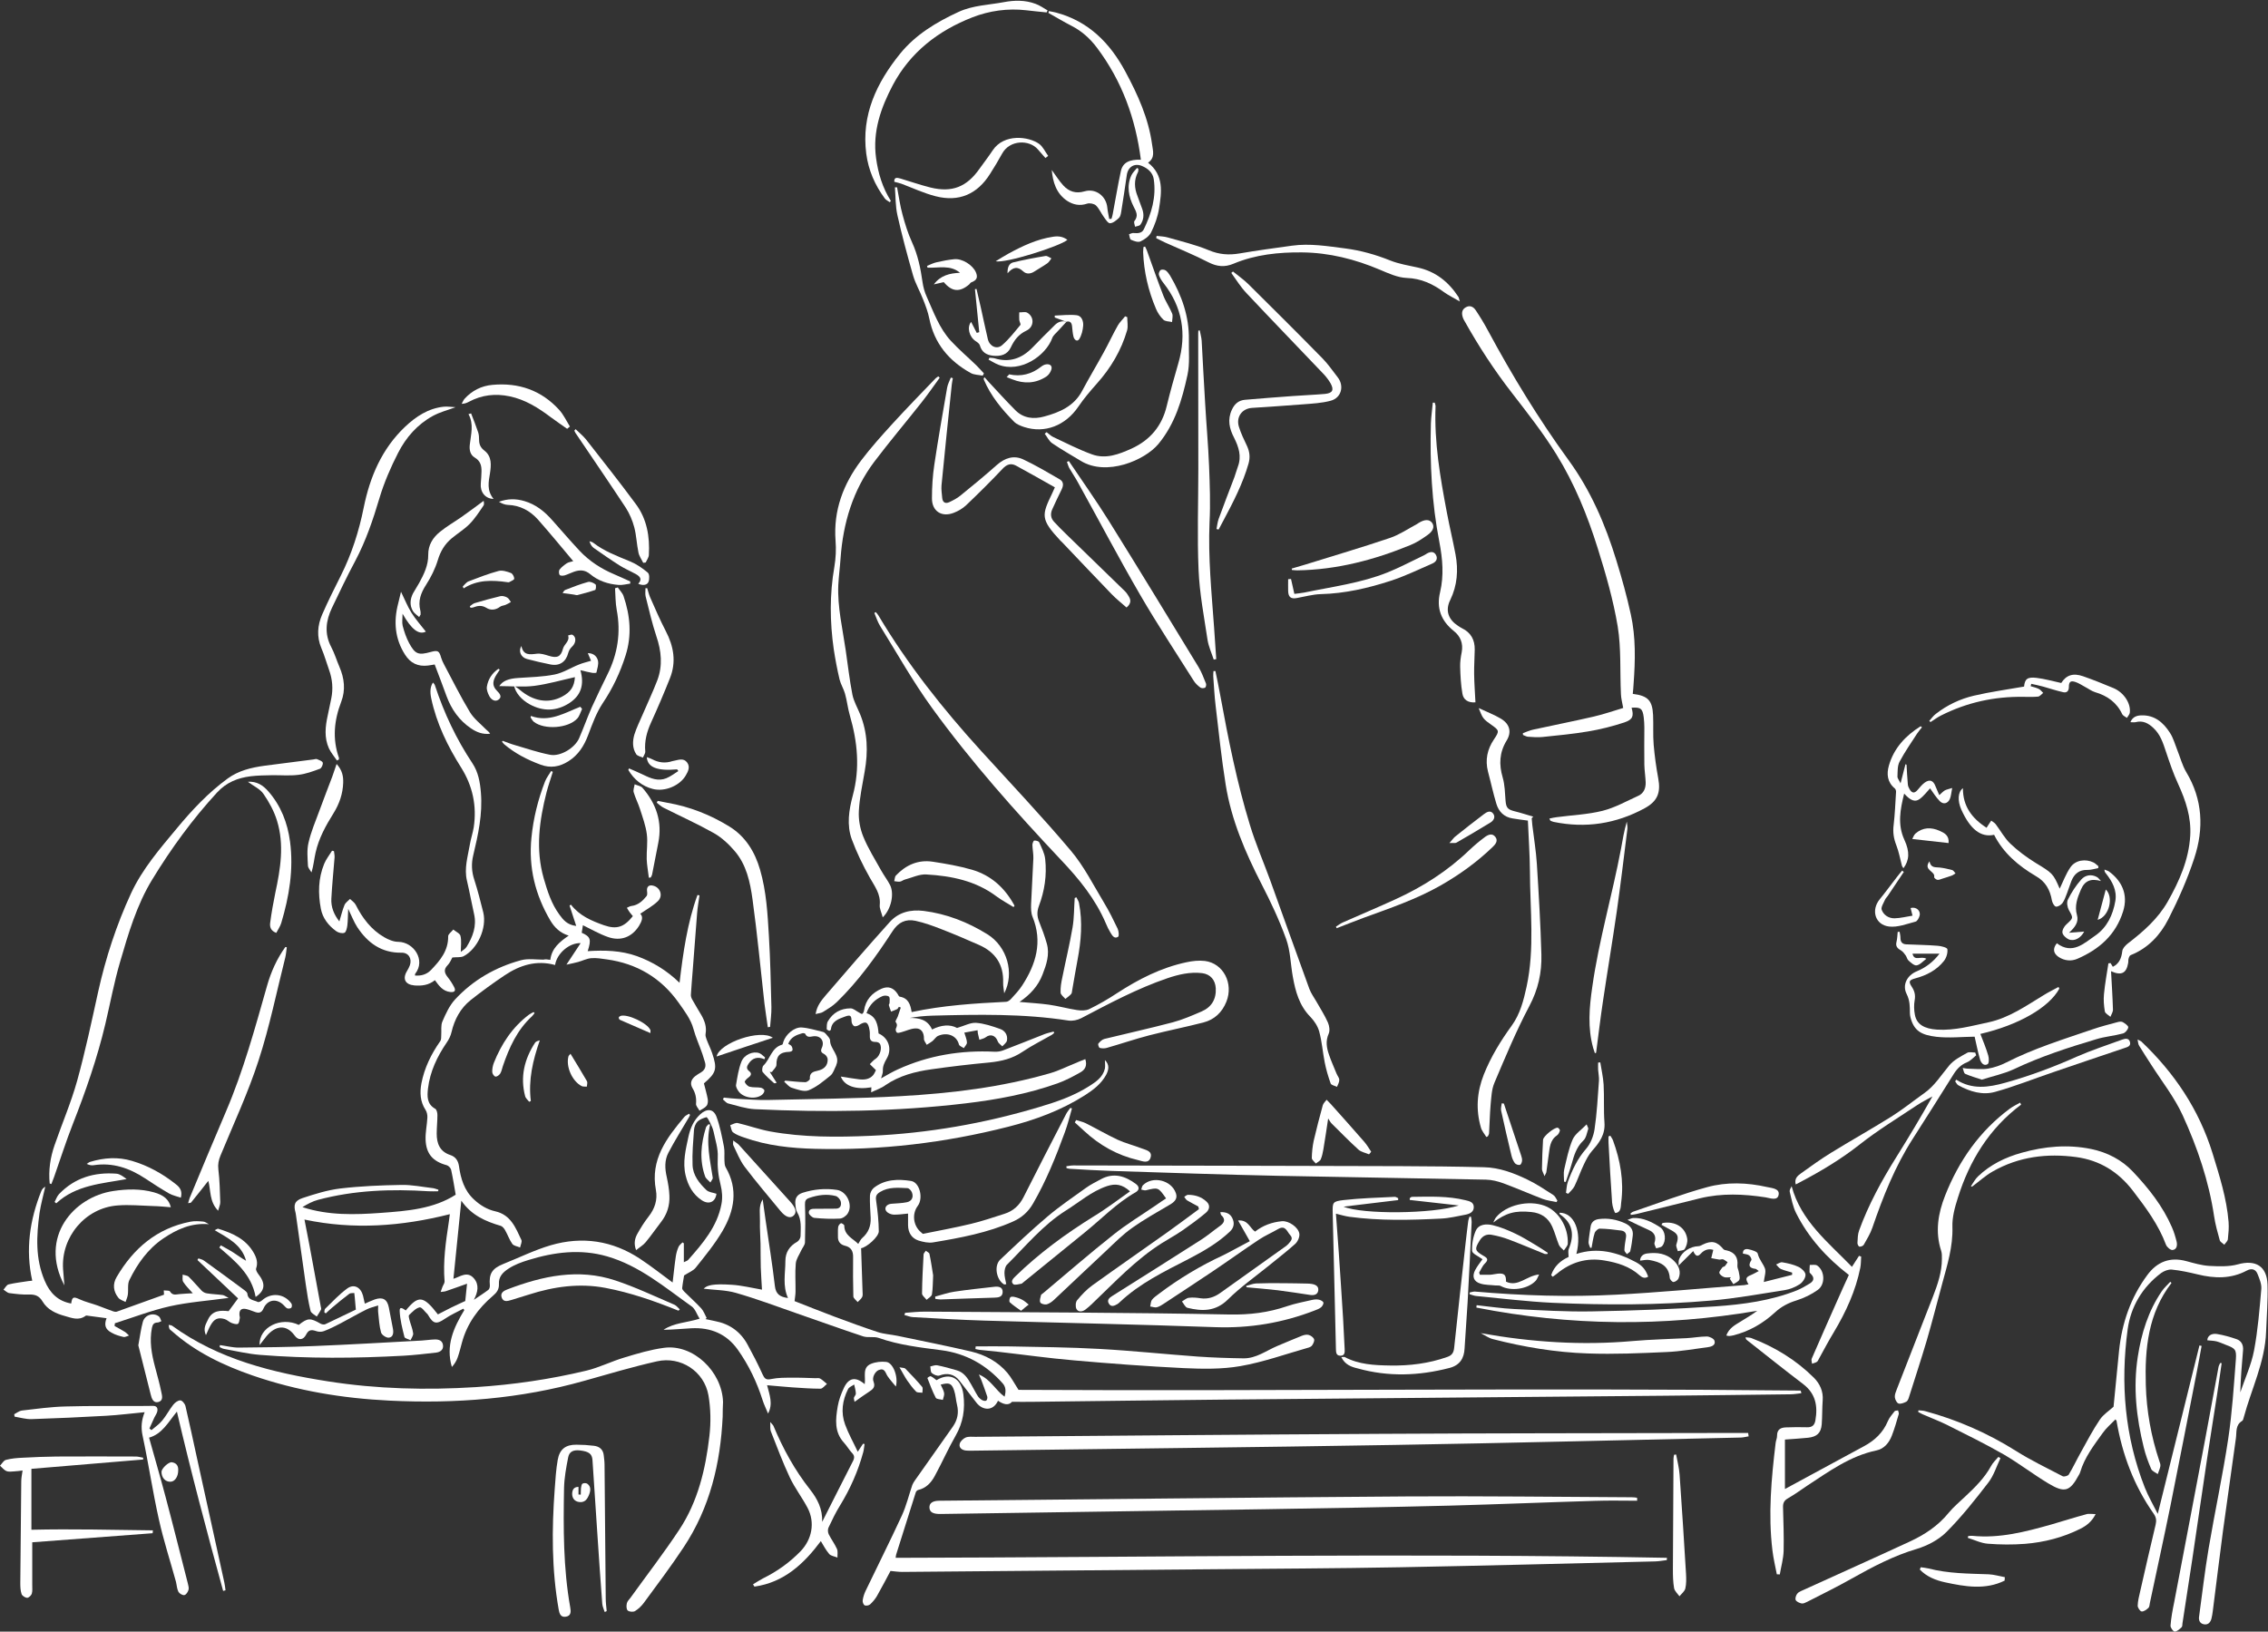 <?xml version="1.0" encoding="UTF-8" standalone="no"?><svg xmlns="http://www.w3.org/2000/svg" xmlns:xlink="http://www.w3.org/1999/xlink" fill="#ffffff" height="1366" preserveAspectRatio="xMidYMid meet" version="1" viewBox="-0.0 -0.7 1898.7 1366.0" width="1898.7" zoomAndPan="magnify"><rect x="-0.0" y="-0.7" width="1898.7" height="1366.0" fill="#333333" stroke="none"/><g id="change1_1"><path d="M460.7,802.9c1.2-9.9,8-15.2,15.4-20.3c-7.2-2.2-11.9-6.8-15.4-12.7c-12.6-21.4-18.3-44.3-15.8-69.2 c1.6-16.3,5.5-32,11.4-47.2c1.2-3.1,3.4-5.8,5.1-8.7c0.5,0.2,0.9,0.5,1.4,0.7c-1.7,5.6-3.7,11.2-5.2,16.9 c-6.1,23.9-9.4,47.9-2.4,72.3c3.1,10.7,6.4,21.2,13.1,30.3c3.2,4.4,6.5,8.6,14.1,9.5c-2-6.2-3.8-11.7-5.6-17.1 c0.4-0.2,0.8-0.4,1.2-0.7c7.1,9.2,17.1,13.5,27.6,17.2c10.6,3.7,16.8,1.7,24.2-7.6c-0.8-1-1.8-2.1-2.6-3.2c-0.9-1.2-1.6-2.5-2.4-3.8 c1.3-0.5,2.5-1.4,3.8-1.5c5.6-0.7,9.4-4.2,12.7-8.3c0.7-0.9,0.6-2.7,0.4-4c-0.5-3.9,1.6-5.8,5.5-4.6c5.7,1.6,8,8.5,3.6,12.8 c-4.3,4.2-9.8,7.1-14.8,10.6c2.8,2.6,1.3,6.3-1,10.1c-5.9,9.4-15.3,13.2-26.2,9.3c-7.1-2.5-13.8-6.4-20.8-9.8c-0.3,1.8-0.6,4-1,6.3 c7.4,3.3,8.2,5.6,5,15.4c14-0.9,27.9-0.6,41.3,4.2c13.1,4.8,24.9,11.9,35.6,22.3c3-25.4,6.5-50,15-73.5c0.6,0.1,1.1,0.2,1.7,0.3 c-0.7,4.9-1.6,9.9-2,14.9c-1.3,16-2.5,32.1-3.7,48.2c-0.5,6.6-1.1,13.3-1.5,19.9c-0.1,1.3,0.3,2.8,1,4c2.5,4.6,5.3,9,7.9,13.5 c2.7,4.8,4.4,9.7,3.4,15.4c-0.3,1.5,0.3,3.2,0.8,4.6c1.4,3.8,3.3,7.5,4.6,11.3c4.6,13.5,3.6,16.7-6.8,25.6c1.1,4.5,2.4,8.8,3.2,13.2 c0.3,1.8,0.1,4.3-1,5.6c-1.4,1.8-3.9,2.8-5.9,4.1c-1-2-3.1-4-2.9-5.8c0.4-4.8-0.4-8.9-2.9-13c-2.4-4-1.2-7.5,2.4-10.3 c1.4-1.1,3-2,4.5-2.9c3.6-2.2,4.7-5.2,3.3-9.2c-0.7-2-1.2-4.1-1.9-6.1c-2.4-7.1-5.6-13.9-7.6-21.3c-2.1-7.9-7.6-15.1-12.4-21.9 c-14.7-20.7-34.9-32.7-60.1-36.2c-4.3-0.6-8.8-1.4-13.1-1c-3.7,0.3-7.3,2.2-11,3.2c-2.8,0.8-5.7,1.3-9.7,2.2 c4.5-6.8,8.1-12.2,11.9-18c-9.5-0.4-19.9,8.6-21.4,18.3c-15.6-4.3-29.5,0.1-42.3,8.7c-9.7,6.5-19.2,13.4-28.4,20.7 c-8.5,6.8-13.5,16.1-16,26.8c-0.7,3.1-2.2,6.1-4,8.7c-8,11.7-14,24.3-15.7,38.5c-0.7,6.3-1.1,13,6.1,17c1.2,0.7,1.8,3.4,1.8,5.2 c0,5.2-0.6,10.4-0.6,15.6c0,8.3,2.6,15,11.4,17.9c4.3,1.4,6.5,4.6,7.2,9c1.5,10.6,4.3,20.6,12.7,28.3c5.2,4.8,11,8.3,17.7,9.8 c13,2.9,17.1,13.8,21.9,24c0.7,1.6-0.7,4.2-1.1,6.3c-2.2-1-5.3-1.3-6.5-3c-2.5-3.5-3.9-7.8-6.1-11.6c-0.8-1.4-2.1-3-3.5-3.5 c-12.7-3.7-24.6-8.8-33.1-21.1c-2.3,22.6-4.5,44-6.6,65.4c5.4-1.6,11.6-6.9,17.2-0.3c4.5,5.3,3.3,11.5-0.1,17.9 c4.4-3,8.4-5.5,12.2-8.4c0.8-0.6,1.3-2.4,1.2-3.6c-0.9-9.8,1.8-14.2,11.2-18c13.3-5.3,26.2-11.7,39.8-15.7 c26.4-7.7,51.7-3.9,74.8,11.4c9.4,6.2,18.2,13.2,27.2,19.8c0.9-7.4,1.6-14.7,2.7-22c0.4-2.7,1.2-5.4,2.3-7.9 c0.6-1.4,2.2-2.5,3.3-3.7c0.4,0.3,0.7,0.5,1.1,0.8c0,5,0,10,0,15.8c1.6-0.8,2.8-1.1,3.6-1.9c12.2-13.8,24.4-27.9,27.9-46.8 c1-5.1,0.6-10.8-0.7-15.9c-2-7.8-2.8-15.3-2.4-23.5c0.4-7-2.1-14.2-3.5-21.2c-0.6-2.7-1.8-5.2-3-7.7c-0.8-1.7-2.4-4.5-3-4.4 c-2.6,0.7-5.5,1.8-7.4,3.6c-1.7,1.7-2.8,4.6-3,7c-0.7,9.8-1.6,19.7-1.2,29.5c0.3,8.5,5.6,15.2,11.6,20.9c2,1.9,5.5,2.1,8.4,3.1 c-0.8,6.8-6.2,9.4-12.2,5.5c-7.5-4.9-11.6-12.4-13.6-20.8c-2.7-11.1,0.1-21.9,2.4-32.7c1.6-7.1,4.3-13.4,9.8-18.5 c5.4-5,11-4.9,13.6,1.9c3,8.1,4.6,16.8,6.3,25.3c0.7,3.7,0.2,7.7,0.4,11.5c0.1,1.9,0.1,4,1,5.6c10.7,18.4,7.3,36.3-2.6,53.3 c-6.4,10.9-14.5,20.8-22.4,30.7c-2.1,2.7-6,4.1-9.8,6.6c-0.4,2.7-1.2,6.6-1.6,10.6c-0.1,0.9,1,2.2,1.8,3c4.7,4.7,9.7,9.1,14.2,14 c2,2.2,3,5.3,4.5,8c-0.3,0.3-0.6,0.6-1,0.9c2.7,0.6,5.3,1.2,8,1.7c12.1,2.3,21.3,8.8,27.2,19.6c4.4,8.1,8.7,16.3,12.5,24.8 c1.7,3.7,2.9,5.1,7.4,4.1c5.7-1.2,11.7-1.1,17.5-1.1c6.5-0.1,13,0.2,19.5,0.4c1.3,0,2.9-0.3,3.9,0.3c2.1,1.2,3.8,3,5.7,4.5 c-1.8,1.4-3.6,4-5.4,4c-7.8,0-15.6-0.6-23.4-1.1c-7-0.5-13.9-1.2-21.3-1.8c2.1,8.2,5.1,15.7,0.8,23.7c-1.5-3.7-3.3-7.3-4.5-11 c-4.8-15.2-11.6-29.4-20.8-42.4c-9.5-13.4-22.8-18.8-38.8-18c-7.8,0.4-15.5,1.2-23.4,1.3c8.7-5.9,19.2-5.9,30.2-9.3 c-2.4-3.8-3.7-8.3-6.8-10.4c-22.4-15.9-43.6-34-70.7-41.8c-22.2-6.4-44.2-3.6-65.9,3.1c-5.8,1.8-11.4,3.8-16.6,7.2 c-5.1,3.3-8.3,7-8,12.8c0.2,4.6-1.9,7.3-5,9.9c-12.4,10.6-21.7,23.3-26,39.3c-1.1,4.1-2.1,8.2-3.5,12.2c-1,2.9-2.6,5.6-4.9,8.1 c-5.3-17.8,1.4-32.9,10.4-47.6c-0.3-0.4-0.5-0.8-0.8-1.2c-5.2,2.8-10.7,5.2-15.5,8.5c-6.9,4.7-9.6,4.4-13.9-3 c-0.2-0.3-0.3-0.6-0.5-0.8c-2.3-2.1-5-6.2-6.7-5.8c-3.3,0.7-6.1,3.9-8.8,6.4c-0.6,0.6-0.1,2.7,0.3,4.1c1,3.8,2.6,7.4,3.1,11.3 c0.2,1.8-1.4,3.8-2.2,5.7c-1.8-0.9-4.8-1.5-5.1-2.7c-1.8-7.2-3.7-14.5-4-21.8c-0.2-4.4,3.2-1.7,5.1-0.4 c10.6-12.9,14.7-12.5,26.9,3.3c3.8-1.9,7.6-4,11.5-5.9c3.9-1.9,7.9-3.7,11.4-5.3c0.5-4.4,0.9-8.6,1.5-14.5 c-6.5,2.3-12.2,4.4-17.9,6.3c-1.3,0.4-2.8,0.4-4.2,0.6c0.5-1.4,1-2.8,1.5-4.2c0.6-1.6,1.9-3.2,1.8-4.6c-1.4-16.7,1-33.1,3.5-49.6 c0.3-2.2,0.6-4.4,0.9-6.7c-40.4,10.2-80.6,13.2-121.7,4.5c1.4,7.3,2.9,14.7,4.3,22.2c3.1,16.8,6.2,33.6,9.3,50.4 c0.2,1,0.6,2.1,0.2,2.9c-1,2-2.3,3.8-3.5,5.7c-1.8-1.5-4.7-2.8-5.2-4.7c-1.8-7.3-2.9-14.7-4-22.1c-2.8-19.3-5.4-38.7-8.2-58 c-0.1-0.6-0.2-1.3-0.3-1.9c-1.9-6.8-1-10.2,5.8-12.5c10.3-3.4,20.8-6.7,31.5-8c16.9-2,34.1-2.7,51.1-3c8.9-0.2,17.8,1.7,26.6,2.7 c1.5,0.2,3,0.9,4.5,1.3c0,0.4-0.1,0.9-0.1,1.3c-2.7,0-5.4,0.2-8.1,0c-31.2-2-62.2-0.9-92.6,7.2c-4.5,1.2-8.8,3.5-13,6.1 c21.8,7.1,43.9,6.4,65.9,4.8c21.9-1.6,43.8-3.3,62.4-15.2c-1.2-6.9-2.3-13.9-3.8-20.8c-0.3-1.5-2.2-3.5-3.7-3.9 c-11.6-3.1-17.3-9.5-17.7-21.5c-0.2-6.1,1.2-12.3,1.5-18.4c0.1-2.1-0.4-4.7-1.6-6.5c-4.5-6.9-4.8-14.5-3.4-22.1 c2.5-13,8.2-24.6,15.8-35.4c0.9-1.2,0.7-3.3,0.8-5c0.3-3.8-0.5-8.1,1-11.5c2.8-6.5,5.9-13.3,10.6-18.4c15-16.2,33.8-27,55.1-32.8 c5.9-1.6,12.5-0.5,18.8-0.5C456.7,802.2,458.6,802.6,460.7,802.9z"/></g><g id="change1_2"><path d="M1508,1165.7c-3.1,0.3-6.1,0.9-9.2,0.9c-35.1,0.4-70.1,0.9-105.2,1.2c-121.6,1.1-243.3,2.1-364.9,3.2 c-54.8,0.5-109.6,1.3-164.3,1.9c-5.3,0.1-10.5,0-17.2,0c-2.9,3.4-7.3,2.1-11.7-0.9c-4.3,9.3-13.2,7.9-18,1.7 c-4.8-6.2-9.5-12.4-14.3-18.5c-4.3-5.6-10.3-6.8-16.8-4.3c-1.7,0.6-4.7-0.7-6.3-2.1c-1.2-1-0.9-3.6-1.3-5.5c1.9-0.4,4-1.3,5.7-1 c5.5,1.1,11,2.6,16.4,4.2c6.2,1.7,9.3,6.8,12.2,11.9c1.9,3.2,3.5,6.6,5.5,9.7c0.8,1.3,2.1,2.5,3.5,3.3c1,0.6,2.7,1,3.5,0.5 c0.8-0.5,1.2-2.4,0.9-3.4c-1.5-4.6-3.2-9.1-4.9-13.7c-0.5-1.2-1-2.4-2.1-4.8c9.9,4.1,13.8,13.1,21.5,18.6c1.3-4.7,1.1-8.2-1.7-11.3 c-13.7-15.4-30.6-24.9-51.2-27.6c-17.7-2.3-35.5-4.3-52.5-10.3c-4-1.4-8.9,0-13-1.3c-18.7-6.2-37.2-12.9-55.7-19.3 c-16.9-5.9-33.7-12.2-50.8-17.1c-8.7-2.5-18.2-2.4-27-3.5c2.8-3,8-4.3,23.4-3.3c8.4,0.5,16.7,2.6,25.4,4.1c-0.3-6.1-0.8-12.4-1-18.6 c-0.2-6.5-0.1-13-0.2-19.6c-0.1-6.4-0.7-12.7-0.5-19.1c0.2-6.1-1.4-12.4,2.3-18.3c0.8,6,1.6,11.9,2.5,17.9 c2.6,18.2,5.6,36.4,7.7,54.6c0.8,7,4.4,9.2,11,10.1c-4.7-10.2-2.2-20.6-2.2-30.9c0-7.3,3.4-12.6,9.9-16.2c1.4-0.8,2.8-3.1,2.8-4.7 c0.1-6.7,1-13.6-2.8-19.9c-1.1-1.8-1.3-4.3-1.5-6.6c-0.6-5,1.2-8.2,6-9.8c9.4-3,19.2-3.9,28.9-2.4c8.2,1.3,13.4,12.6,8.9,19.7 c-1.3,2.1-4.3,4.2-6.6,4.3c-7.1,0.4-14.3,0.1-21.4-0.6c-1.7-0.2-4.5-2.7-4.6-4.2c-0.1-3.5,3.2-3.4,5.8-3.4c5.7,0,11.3,0,17-0.1 c3.9-0.1,4.6-3.2,4-5.8c-0.4-1.9-2.5-4.4-4.3-4.8c-7.4-1.9-14.8-0.9-22.1,1.6c-3,1-3.7,2.5-3.6,5.7c0.4,10.5,0.3,21.1,0,31.6 c-0.1,2.3-2.2,4.5-3.2,6.8c-1.6,3.6-4.2,7.1-4.5,10.9c-0.7,7.7-0.1,15.6-0.2,23.4c0,2.5-0.5,5-0.8,8c10.7,4.2,22,8.7,33.4,13 c12,4.5,24.1,8.9,36.2,12.9c5.2,1.7,10.9,2,16.3,3.1c20.6,4.3,41.3,8.4,61.9,13.2c11.7,2.8,22.3,8.4,30.3,17.8 c3.3,3.9,5.7,8.6,9.4,14.3c217,1.1,435.8-1.7,654.7,0.6C1507.8,1164.2,1507.9,1164.9,1508,1165.7z"/></g><g id="change1_3"><path d="M1771,1187.6c-3.7,3.8-7.7,7.2-10.6,11.3c-7.4,10.3-15.2,20.4-18.9,32.8c-0.2,0.8-0.6,1.5-1,2.2 c-7.6,14.1-11.9,15.6-25.7,7.3c-12.8-7.7-24.7-16.9-37.6-24.4c-15.4-8.8-31.3-16.6-47.2-24.6c-6.7-3.3-13.7-5.9-20.5-8.9 c-1.3-0.6-2.5-1.3-3.7-2c0.1-0.4,0.2-0.9,0.3-1.3c1.9,0.2,3.8,0.2,5.6,0.7c27,7.3,52.3,18.4,76,33.3c12.5,7.9,25.9,14.3,39.1,21.2 c1.2,0.6,4.4-0.3,5.1-1.4c3.7-6.1,6.7-12.6,10.2-18.8c5.1-9.2,10-18.6,15.9-27.3c2.9-4.3,7.6-7.2,11.4-10.7c1.5-15.2,3-31,4.6-46.8 c2.4-23.2,9.7-44.6,23.7-63.5c8.2-11.1,19-15.3,32.6-11.6c6.3,1.7,12.7,3.6,19.1,4c8,0.4,16.5,0.8,24.1-1.3 c14.7-4.1,24.3,1.4,24.8,17c0.4,13.1-0.7,26.3-1.2,39.5c-0.9,25.3-12.3,47.8-18.7,71.6c-0.3,1.1-0.6,2.6-1.4,3 c-5.8,3.5-4.4,9.4-5.2,14.7c-3.5,25.8-7.3,51.6-10.8,77.4c-3,22.3-5.6,44.6-8.5,66.9c-0.3,2.3-0.6,4.5-1.2,6.7 c-0.9,3.2-3,5.3-6.5,4.5c-3.2-0.7-4.3-3.4-3.8-6.4c2.6-19,4.8-38.2,8-57.1c5.2-30.7,11.8-61.1,16.4-91.8c3.3-22,4.7-44.3,6.4-66.5 c0.6-8.2-0.6-9.2-8.4-12.1c-2.6-1-5.1-2.2-7.8-2.9c-2.5-0.6-5.1-0.6-7.7-0.9c0-3.5,3.2-6,8-5.3c5.6,0.9,11.1,2.5,16.4,4.3 c4.1,1.4,5.9,4.9,5.5,9.4c-1,11.7-2,23.3-2.3,35.2c3.9-11.6,9.2-23,11.5-35c3.2-17,4.6-34.4,6.1-51.7c0.3-4.1-1.6-8.5-3.2-12.5 c-1.6-4-5-4.9-8.9-2.8c-13.3,7.1-27.1,6.7-41.3,3.2c-7.1-1.7-14.3-3.3-21.5-4c-2.9-0.3-6.5,1.1-9,2.9c-15.7,11.8-25.4,28.2-28,47.1 c-6.1,45.2-2.5,89.7,14.4,132.6c2.9,7.3,6.9,14.1,10.8,21.9c11.8-47.7,23.4-94.4,34.9-141c0.6,0.1,1.2,0.3,1.8,0.4 c-1.3,6.9-2.4,13.7-3.8,20.6c-7.4,38-14.8,75.9-22.4,113.8c-5.5,27-11.4,53.9-17.1,80.8c-0.3,1.4-0.3,3.3-1.2,4.1 c-1.6,1.5-3.9,3.2-5.7,3c-1.3-0.1-3.4-3.2-3.3-4.9c0.1-4,1.2-8,2.1-12c4.2-18.6,8.5-37.2,12.9-55.7c0.8-3.5,0.6-6-1.6-9.2 c-16.5-23.4-26.3-49.5-31.1-77.7C1771.9,1188.7,1771.7,1188.5,1771,1187.6z"/></g><g id="change1_4"><path d="M1395.4,1305.4c-3.2,0.4-6.5,1-9.7,1.1c-71.2,1.7-142.4,3.6-213.6,4.9c-54.1,1-108.3,1.2-162.4,1.7 c-84.8,0.8-169.6,1.5-254.4,2.2c-3.2,0-6.4-0.5-9.8-0.8c-3.6,6.7-7.3,13.9-11.3,20.9c-1.5,2.6-3.6,5.1-5.8,7.1 c-1,0.9-3.3,1.3-4.5,0.8c-1-0.5-1.9-2.8-1.7-4.1c0.4-2.7,1.2-5.4,2.4-7.9c10.1-21.1,20.7-42.1,30.5-63.4c3.7-8.1,5.8-17,8.7-25.5 c0.5-1.3,1.4-2.6,2.2-3.8c10.6-15,21.2-30,31.8-45.1c3.8-5.5,5-11.5,3.4-18.1c-1-3.9-1.1-8.1-2.4-11.9c-2.1-6.2-4.1-6.9-11.3-5 c1,2.4,2.5,4.6,2.9,7.1c0.3,1.8-0.7,3.8-1.1,5.7c-2-0.6-5.2-0.5-5.9-1.8c-2.8-5.3-4.8-10.9-7-16.5c-0.1-0.2,2.1-1.8,2.8-1.5 c1.7,0.7,3.2,2.1,4.8,3.3c11.3-6.9,20.7-1.8,22.5,11.8c1.6,12.4-0.2,23.7-6.5,34.7c-6.3,11-11.4,22.6-17.5,33.8 c-3,5.5-7.2,10.1-13.8,11.6c-0.9,0.2-1.9,1.3-2.1,2.2c-5.5,17.3-11,34.7-16.4,52c-0.2,0.7-0.2,1.6-0.4,2.6 c215.4-0.4,430.5-4.1,645.7,0C1395.4,1304.1,1395.4,1304.8,1395.4,1305.4z"/></g><g id="change1_5"><path d="M729.3,913.8c0.1-2,0.2-3.1,0.2-4.2c-13,2.2-22.5-1-25.6-9c5.3,0.8,10.3,1.7,15.3,2.3c4.3,0.5,8.6,0.1,11.7-3.4 c1.2-1.4,1.8-3.2,2.4-4.3c-2.1-2.1-3.6-3.6-5.1-5c1.6-1.6,3.1-3.4,5-4.6c3.5-2.4,5.6-9.2,3.3-12.6c-0.6-0.9-2.4-1.5-3.7-1.4 c-3.4,0-4.7-1.6-4.6-4.8c0-1.6,0.1-3.3-0.2-4.9c-1.2-7.3-3.2-8.1-9.3-4.2c-1.1,0.7-3.1,1.1-3.9,0.5c-1.1-0.8-1.9-2.6-1.9-4 c-0.1-4.6-0.9-5.5-5.3-3.9c-5.3,2-11.3,3.7-12,10.9c0,0.4-1.1,1.2-1.4,1.1c-0.8-0.3-2.1-1-2.1-1.5c0.1-2.2-0.1-4.7,1-6.5 c4.2-7.2,10.8-10.8,19-10.8c2.4,0,4.7,2.3,7.1,3.5c0.9,0.4,2,1.4,2.6,1.1c0.7-0.3,1.3-1.6,1.5-2.6c1.3-9.1,6.7-15,14.8-18.5 c5.6-2.4,10.1-0.7,13.4,4.5c0.5,0.8,1,2.1,1.7,2.2c7.3,1.2,9,6.6,10,12.9c26.2-5.6,52.7-7.3,79.2-8.6c1.4-0.1,3-1.3,4-2.4 c3.3-3.6,6.7-7.2,9.3-11.2c11.6-17.8,17.3-36.6,8.7-57.6c-1.3-3.1-1.3-7-1.2-10.5c0.5-12.8,1.4-25.7,1.9-38.5 c0.1-3.7-0.7-7.4-0.8-11.2c0-1.2,0.9-3.5,1.5-3.6c1.4-0.1,3.8,0.5,4.2,1.5c2,4.5,4.5,9.2,5,14c1.5,13.5-0.5,26.7-5.3,39.4 c-1.6,4.4-1.6,8.3,0.1,12.7c2.5,6.2,4.8,12.4,6.6,18.8c2.5,9-0.4,17.5-3.6,25.7c-3.6,9.5-10.3,16.9-19.3,23 c8.7,0.8,16.7,1.2,24.6,2.3c7.9,1.1,15.6,3.3,23.5,4.5c3.4,0.5,7.4,0.6,10.3-0.8c8-3.9,15.8-8.4,23.2-13.3 c18-11.7,36.9-21.4,58.1-25.9c5-1.1,10.4-1.7,15.5-1.1c15.5,2,24.1,18.8,18,34.1c-3.6,9-10,15-19.2,17.4 c-15.1,3.9-30.4,6.9-45.5,10.8c-11.9,3.1-23.6,7.1-35.5,10.5c-1.8,0.5-4,0.5-5.8,0c-0.8-0.2-1.7-3-1.2-3.6c1.3-1.6,3.1-3.4,5-3.9 c19.1-4.7,38.3-8.9,57.2-13.9c8.3-2.2,16.3-5.7,24.2-9.1c8.3-3.6,12.4-10.2,11.9-19.5c-0.4-6.8-4.4-11.7-11.4-12.6 c-10.1-1.2-19.8,1.1-29.2,4.3c-25.2,8.6-48.5,21.1-72,33.4c-3.1,1.6-7.3,2.5-10.7,2c-37.9-5.9-76.1-5.1-114.2-4.1 c-6.2,0.2-12.4,0.8-18.7,1.9c7.9,0,15,1.3,18.7,9.7c7.6-3.9,15.1-4.5,20.9-1.3c6.2-1.8,11.2-4.6,15.9-4.3c6.8,0.5,13.6,2.8,20.1,5.1 c4.1,1.4,6.6,5.1,5.8,9.7c-0.3,1.8-2.5,3.3-3.9,4.9c-1.3-1.4-3.2-2.5-3.8-4.2c-1.8-5-6.1-6.5-10.1-3.4c-1.4,1.1-3.5,1.4-5.3,2.1 c-0.4-1.9-0.9-3.8-1.3-5.6c-0.1-0.4-0.1-0.9-0.2-2.4c-3.9,0.7-7.5,1.3-11.1,2c1,3.3,2.1,5.8,2.2,8.3c0,1.6-1.7,3.1-2.6,4.7 c-1.4-1-3.8-1.8-4.1-3.1c-1.9-7.5-9.8-10.5-17.4-7.2c-1.9,0.8-3.1,3-4.8,4.4c-1.5,1.2-3.2,2.1-4.8,3.1c-0.8-1.7-2.4-3.4-2.3-5.1 c0.1-5.2-2.3-9-7.4-8.6c-4,0.2-7.8,2.2-11.7,3.2c-1.1,0.3-2.7,0.8-3.5,0.3c-0.8-0.5-1.3-2.5-0.9-3.3c0.9-2,1.5-3.5-0.2-5.6 c-0.5-0.7,1.2-3,1.8-4.6c0.9-2.5,1.7-5,2.5-7.5c-0.5-0.2-1.1-0.4-1.6-0.6c-0.5,0.7-0.9,1.7-1.6,2c-1.6,0.8-3.3,1.3-4.9,2 c-0.7-1.8-1.4-3.6-1.9-5.4c-0.1-0.5,0.6-1.2,0.6-1.8c0-1.8,0.5-4.4-0.5-5.3c-1-1-3.8-1.1-5.3-0.5c-6.3,2.7-11.1,7.2-13.5,14.3 c8.3,2.7,9.5,9.8,10.1,17c8.3,3.6,11.6,13,6.8,21.1c-1.9,3.3-3.4,6.3-3.2,10.2c0.1,2-0.9,4-1.5,6.3c4.9-2.7,9.4-5.5,14.2-7.6 c25.7-11.7,52.8-16.1,80.9-14.7c2.3,0.1,4.9-0.3,7-1.1c11.7-4.4,23.3-9.2,34.9-13.7c2.4-0.9,5-1.4,7.5-2.1c0.1,0.4,0.3,0.8,0.4,1.2 c-0.7,0.5-1.3,1.2-2,1.6c-8.2,4.7-16.7,8.9-24.4,14.1c-8.5,5.8-17.8,8-27.8,9c-16.2,1.5-32.4,3.4-48.5,5.7 c-13.6,1.9-26.8,5.3-38.4,13.2C738,910.3,733.8,911.6,729.3,913.8z"/></g><g id="change1_6"><path d="M605,1185.2c-1.8,39.2-10.7,76.4-32.7,109.5c-10.5,15.9-22,31.1-33.3,46.5c-2,2.7-4.6,5.2-7.4,6.9c-1.5,0.9-4.9,0.6-6.1-0.5 c-1.2-1.1-1.2-4.1-0.7-6.1c0.4-1.8,2.1-3.2,3.2-4.8c13.6-18.9,27.9-37.4,40.7-56.8c15.6-23.6,22-50.7,25.2-78.4 c1.3-11.2,1.1-22.9-0.8-34c-3.5-20.1-23.2-33-43.1-28.5c-20.4,4.6-40.6,10.6-60.8,16.3c-53.4,15.1-107.9,19.3-163.1,16.6 c-39.1-1.9-77.4-8.2-114.5-21c-24.6-8.5-47.9-19.6-67.6-37.1c-0.7-0.7-1.7-1.2-2.1-2c-0.5-1-0.5-2.2-0.7-3.3c1,0.2,2.1,0.2,2.9,0.7 c39,28.3,84.2,39.3,130.7,46.6c40.9,6.4,82.1,7.4,123.4,4.8c31.3-2,62.2-6.5,92.7-13.8c10.8-2.6,21-7.8,31.8-11 c10.9-3.3,21.9-6.6,33.1-8.1c24.3-3.4,48.7,19.7,49.5,45.3C605.1,1177,605,1181.1,605,1185.2z"/></g><g id="change1_7"><path d="M1366.9,580.2c12.7,1.6,16.4,5.5,17,17.7c0.4,8.3-0.2,16.6,0.5,24.9c0.8,9.4,2.1,18.8,3.8,28c2.3,12.2-0.6,19.3-11.4,25.2 c-24,13-49.3,16.9-76.1,11.4c-0.9-0.2-1.8-0.6-2.7-1c-0.2-0.1-0.3-0.5-0.9-1.8c2.3-0.5,4.3-1,6.4-1.2c12.7-1.7,25.8-2.2,38.1-5.3 c10.4-2.6,20.1-8.1,30-12.6c4.6-2.1,6.3-6.5,6.1-11.4c-0.2-4.9-1-9.7-1.1-14.6c-0.2-10.4,0-20.8,0-31.2c0-2.8-0.2-5.5-0.5-8.3 c-0.9-7.5-2.6-8.8-10.2-8.2c2,6.9,1.1,9.9-6,12.3c-10,3.3-20.3,5.9-30.7,7.6c-12.5,2.1-25.2,3.3-37.8,4.6c-4,0.4-8.1,0.1-12.2-0.2 c-1.4-0.1-2.8-1-4.2-1.5c0-0.5-0.1-1-0.1-1.5c2.9-1,5.8-2.4,8.8-3c16.9-3.7,33.8-7,50.6-10.9c8.7-2,17.1-5,24.6-7.2 c-0.8-4.5-1.8-8.1-1.9-11.6c-0.9-18.9,0.3-38.1-2.7-56.6c-3.7-22.2-10-44.1-16.8-65.7c-8.6-27.4-19.3-53.8-34.6-78.5 c-11.2-18.1-24.3-34.7-37.2-51.4c-14.7-18.9-27.8-39-39.5-59.9c-0.6-1-1.2-2-1.5-3c-1.1-3.3-1.2-6.6,2.2-8.6 c3.5-2.2,6.6-0.6,8.5,2.3c3.7,5.5,7.2,11.3,10.3,17.1c20.2,37.5,42.3,73.8,67.3,108.2c18.7,25.6,31,54.2,40.2,84.3 c4.6,14.9,8.8,30,12.1,45.2c4.2,19.1,3.7,38.5,2.3,57.9C1367.5,574.4,1367.2,577.1,1366.9,580.2z"/></g><g id="change1_8"><path d="M1463.9,1201.8c-2.1,0.3-4.1,0.9-6.2,1c-96.8,2.1-193.6,4.6-290.4,6.2c-117.7,2-235.4,3.2-353.1,4.8c-1.8,0-3.6,0.1-5.4-0.1 c-3.3-0.3-6.1-2.2-5.4-5.5c0.4-2.1,2.9-4.5,5-5.4c2.4-1,5.4-0.6,8.2-0.6c113.1-0.9,226.3-1.9,339.4-2.5 c91.1-0.5,182.2-0.5,273.4-0.7c11.4,0,22.7,0,34.1,0C1463.7,1200,1463.8,1200.9,1463.9,1201.8z"/></g><g id="change1_9"><path d="M1370.6,1255.7c-11.7,0-23.4-0.3-35.1,0.1c-40.5,1.2-81.1,2.9-121.6,4c-51.5,1.3-103,2.2-154.5,3 c-90.6,1.4-181.3,2.7-271.9,4c-6.4,0.1-9.2-1.5-9.4-5.3c-0.2-3.8,2.7-5.8,8.4-5.8c130.6-1.2,261.1-2.7,391.7-3.6 c62.6-0.4,125.2,0.4,187.8,0.7c1.5,0,3,0.2,4.5,0.4C1370.6,1254,1370.6,1254.9,1370.6,1255.7z"/></g><g id="change1_10"><path d="M378.7,800.9c-0.9,1.6-2,4.5-4,6.5c-3.6,3.7-2.5,6.7,0.2,10.1c2,2.5,3.8,5.3,5.3,8.2c1.7,3.3,0.1,4.5-3.3,4.1 c-6.2-0.7-9.4-5.2-12.8-9.9c-5.2,4.2-11,4.9-17.2,4.4c-7.7-0.7-10.1-5.5-6.2-12c0.9-1.5,1.8-3.1,2.4-4.8c2-5.6-1-10.7-6.9-10.6 c-16.8,0.3-28.4-8.2-37.1-21.4c-2.8-4.3-4.6-9.2-7.6-15.3c-0.3,5.5-0.2,9.7-0.7,13.8c-0.3,2.2-1,5.6-2.4,6.2c-1.9,0.8-5.1,0-6.9-1.3 c-6.5-4.7-11.4-10.9-12.9-18.9c-2.4-12.7-2.2-25.3,2.8-37.5c1.6-3.9,4.4-7.4,6.6-11c0.5,0.1,1.1,0.3,1.6,0.4 c0.2,1.7,0.6,3.5,0.5,5.2c-0.9,11.5-2.1,23-2.7,34.5c-0.4,7.1,2.2,13.4,6.7,19.1c1.5-4.7,2.5-9.4,4.3-13.7c0.8-2,3-3.4,4.6-5.1 c1.6,1.6,3.8,2.9,4.8,4.9c5.6,11.1,12.9,20.8,23.8,27.1c3.6,2.1,7.9,3.9,11.9,3.9c12.9,0.2,23,15.3,14.2,26.6 c-0.3,0.3-0.2,0.9-0.3,1.6c5.2,0.4,9.7-0.8,13.4-4.6c7.7-8,14.6-16.2,14.4-28.3c0-1.8,2.8-3.7,4.3-5.6c2.1,1.8,5.5,3.2,6,5.3 c1,4.1,0.3,8.6,0.3,13.4c1.6-1.3,3.8-2.5,4.9-4.3c5.1-8.4,8.5-17.2,6.2-27.3c-2.1-9.4-3.8-18.8-6-28.1c-2.4-10.2,0.7-20,2.4-29.9 c0.8-4.9,2.5-9.8,3.3-14.7c2.7-17.8-0.9-34.5-10.3-49.6c-11.5-18.2-20.8-37.2-25.3-58.4c-1.2-5.7-0.7-10,1.5-13.2 c0.6,0.8,1.4,1.5,1.6,2.3c7.6,23.2,17.9,45,31.4,65.3c4.9,7.4,6.4,15.8,7.1,24.6c1.5,18-2.3,35.2-6.4,52.4 c-1.7,6.9-1.4,13.7,0.9,20.6c2.9,9,5.2,18.1,7.5,27.3c3.1,13-4.7,30.5-16.6,36.7C385.5,801,382.4,800.5,378.7,800.9z"/></g><g id="change1_11"><path d="M41.6,990.1c-1.1-11,0.5-21.8,4.1-32.1c6.2-18,13.8-35.6,18.9-53.9c6.8-24.6,12.1-49.6,17.6-74.6 c6.3-28.4,15.3-55.9,27.5-82.3c9.5-20.5,24.2-37.4,38.5-54.6c12.7-15.3,26.3-29.8,42.5-41.6c9.1-6.6,19.7-9.1,30.5-10.6 c13.7-1.8,27.4-3.5,41.2-5.3c1-0.1,2.1-0.6,2.9-0.3c1.8,0.8,4.5,1.6,4.9,3c0.4,1.4-1,4.6-2.4,5.1c-5.9,2.2-11.9,4.4-18.1,5.1 c-7.2,0.9-14.6,0.2-22,0.3c-6,0.1-12.1,0.2-18,0.9c-10.8,1.4-20.2,5.1-28.1,13.7c-20.6,22.4-38.4,46.9-54.2,72.8 c-13,21.3-20,45.3-26.9,69c-5,17-8.2,34.5-12.3,51.8c-6.8,28.7-16.5,56.5-27.3,84c-5.7,14.5-10.4,29.4-15.6,44.1c-0.7,2-1.5,4-2.3,6 C42.4,990.4,42,990.3,41.6,990.1z"/></g><g id="change1_12"><path d="M786.7,315.5c-5,6.9-9.9,14-15.2,20.7c-13.1,16.6-26.8,32.8-39.6,49.7c-17.9,23.8-26.1,51.4-28.2,80.8 c-0.5,7.4-1.5,14.9-1.9,22.3c-0.8,18.6,3.6,36.6,6.2,54.7c1.8,12.4,3.2,24.8,5.6,37.1c1.1,5.6,4.2,10.9,6.4,16.3 c6.4,15.6,6.8,31.6,3.9,48c-1.9,11-4.3,22.1-4.9,33.2c-0.4,7.1,1,14.8,3.7,21.4c4,9.9,9.8,19,15,28.4c2.3,4.1,5.2,7.9,7.4,12.1 c3.7,7.3,1.1,20.1-6.1,27.1c-1-3.9-2.8-7.3-2.5-10.4c0.9-9.1-4.2-15.5-8.3-22.8c-5.8-10.3-11-21-15.1-32.1 c-4.4-12-2.4-24.6,0.8-36.6c6.2-22.8,4-45.1-2.5-67.4c-1.7-5.9-2.3-12.1-4-18c-1.1-4-3.5-7.7-4.5-11.7c-2-8.4-3.6-16.9-4.9-25.4 c-3.3-23-3.5-46,0.5-69c1.2-7.2,1.6-14.7,1-21.9c-1.9-25.4,6.5-47.5,21.5-67.3c8.1-10.7,17.2-20.8,26.3-30.8 c11.8-12.9,23.9-25.3,36-37.9c0.6-0.6,1.5-1,2.2-1.6C785.9,314.8,786.3,315.1,786.7,315.5z"/></g><g id="change1_13"><path d="M892.7,975.7c2-0.3,3.9-0.7,5.9-0.7c91.5,0.2,182.9,0.3,274.4,0.6c23.1,0.1,46.3,0.3,69.4,0.9c12.9,0.3,24.8,4.8,36.2,10.3 c7.6,3.6,14.6,8.4,21.7,12.9c1.6,1,2.4,3.1,3.5,4.8c-0.3,0.4-0.5,0.8-0.8,1.2c-3.9-0.9-7.9-1.3-11.6-2.7c-10.9-4.2-21.7-8.9-32.7-13 c-4.7-1.7-9.7-3-14.7-3.1c-57.9-1.2-115.7-2-173.6-3.2c-46.6-1-93.2-2.6-139.8-4.1c-11.7-0.4-23.4-1.1-35.1-1.8 c-0.9,0-1.8-0.4-2.7-0.6C892.9,976.7,892.8,976.2,892.7,975.7z"/></g><g id="change1_14"><path d="M186.8,1331.2c-13.6-49.5-26.8-99.1-38.7-150.1c-7.3,8.9-12.3,18.7-23.3,21.8c4.7,16.8,9.5,33.3,13.9,49.9 c6.4,24,12.4,48.2,18.6,72.3c0.4,1.7,1,3.7,0.5,5.3c-0.5,1.7-2,4.1-3.5,4.3c-1.5,0.3-4.1-1.3-4.9-2.7c-1.3-2.5-1.4-5.6-2.1-8.5 c-4.8-17.4-10.4-34.6-14.3-52.2c-5.2-23.3-8.7-47-13.7-70.4c-1.4-6.8-0.8-12.8,1.8-19.3c-11,1-21.6,2.4-32.3,3 c-20.8,1.2-41.7,2.1-62.5,2.8c-4.7,0.1-9.4-1.3-14.1-2.1c-0.1-0.7-0.2-1.3-0.3-2c2.1-1.1,4.2-2.8,6.4-3.1 c12.1-1.4,24.3-3.1,36.4-3.4c20.9-0.6,41.7-0.3,62.6-0.4c3.5,0,7,0,10.5-0.1c3.3-0.1,4.5,1.7,3.9,4.6c-0.4,1.8-1.7,3.5-2.5,5.2 c-1.4,3-2.7,6-4.1,9.1c0.6,0.5,1.1,0.9,1.7,1.4c3-2.6,6.5-4.9,9-8c3.4-4.1,5.9-9,9.2-13.2c1.4-1.8,4-3.8,6-3.7 c1.5,0,3.9,2.9,4.3,4.9c3.3,14.1,6.3,28.3,9.4,42.4c7.7,35,15.4,70,23.1,105.1c0.5,2.2,0.7,4.4,1,6.6 C188.1,1330.8,187.4,1331,186.8,1331.2z"/></g><g id="change1_15"><path d="M757.7,1098.4c5.8-0.4,11.6-1.1,17.4-1c84.8,0.6,169.5,0.7,254.3,2.4c16.9,0.3,32.5-1.6,48.2-7c6.8-2.3,13.9-3.6,20.8-5.2 c1.9-0.4,3.9-0.6,5.8-0.2c1.4,0.3,3.4,1.3,3.7,2.4c0.3,1.1-0.9,3.1-2,4c-1.4,1.2-3.4,1.9-5.2,2.6c-26.8,10.4-54.3,15-83.2,14 c-64.5-2.3-129-3.6-193.6-5.5c-19.9-0.6-39.7-1.8-59.6-2.9c-2.4-0.1-4.8-1.2-7.2-1.8C757.4,1099.6,757.6,1099,757.7,1098.4z"/></g><g id="change1_16"><path d="M1244.3,951.2c-1.5-2.6-3.7-5-4.5-7.8c-4.4-15.1-3.4-29.8,2.4-44.5c5.9-14.8,14.1-28.2,23.4-41c7-9.7,9.9-21,12.4-32.5 c6.9-32,2.9-64.3,2.8-96.5c-0.1-14.1-1.1-28.3-1.7-42.6c-4.5-0.6-8.6-1.1-12.7-1.8c-7.3-1.1-11.7-5.7-13.7-12.3 c-2.7-8.9-4.6-18-7-26.9c-2.5-9.8-0.6-18.7,5-27c4.8-7.1,4.5-7.5-2.6-12.5c-2.3-1.6-4.6-3.2-6.3-5.4c-1.6-2.1-2.4-4.9-3.9-8.3 c7.1,3.3,13.1,5.6,18.5,8.8c7.4,4.4,9.4,11.1,4.9,18.4c-6.1,10-6.5,20-3.3,30.9c1.8,6.2,1.9,12.9,2.4,19.4c0.5,5.9,1.7,7.4,7.6,8.9 c5.3,1.3,10.4,3,15.6,4.5c-0.4,0.4-0.9,0.9-1.3,1.3c0.2,1.9,0.3,3.8,0.5,5.7c1.3,10.8,3.1,21.6,3.8,32.4c1.6,25.4,3.1,50.7,3.8,76.1 c0.4,15.1-2.7,29.2-10.1,43.1c-11,20.8-20.1,42.7-29.3,64.4c-2.3,5.5-2.5,12-3.1,18.1c-0.7,7.9-0.8,15.9-1.3,23.9 c0,0.9-0.6,1.7-1,2.6C1245.2,950.8,1244.8,951,1244.3,951.2z"/></g><g id="change1_17"><path d="M908.6,886c1.8,5.8-0.5,9-4,11c-6.2,3.5-12.6,6.9-19.3,9.3c-24.8,8.8-50.6,13.6-76.7,16.7c-58.7,7-117.7,7.7-176.7,4.9 c-7.5-0.4-14.9-2.9-22.3-4.8c-1.6-0.4-2.9-2.2-4.4-3.4c0.3-0.5,0.5-1,0.8-1.5c4.1,0.4,8.2,0.9,12.3,1.1c8.3,0.4,16.6,1.1,24.9,0.9 c37-0.9,74-1.1,110.9-3.2c42.3-2.4,84.4-7.4,125.3-19.3c7-2,13.6-5.4,20.4-8.1C902.5,888.3,905.4,887.3,908.6,886z"/></g><g id="change1_18"><path d="M897.4,927.3c-1.9,6.6-3.5,13.3-5.9,19.8c-7.5,20.5-15.6,40.7-26.6,59.7c-4,7-9.5,11.9-16.7,15.1 c-21.3,9.5-44.1,13.7-66.9,17.5c-3.9,0.7-8.4-0.3-12.3-1.5c-5.8-1.9-8.7-6.6-8.8-12.8c0-3.2,0-6.5,0-9.8c-4.3,0.4-8.2,1-12.1,0.9 c-2-0.1-4.6-1.1-5.9-2.6c-2.4-2.8-0.1-6.2,4-6.5c4.3-0.4,8.8-0.4,13-1.3c4.2-0.9,5.8-4.3,4.2-8.3c-0.6-1.5-2.4-3.5-3.8-3.5 c-7.7-0.3-15.5-1.2-22.8,3.2c-3.9,2.3-3.8,4.5-3.2,8.3c1.2,8.1,2,16.4,2.1,24.6c0,4.7-10.3,13.6-14.8,14.2c0.4,12,0.8,24,1.2,36 c0,1.6,0.4,3.5-0.3,4.8c-0.8,1.7-2.5,2.9-3.8,4.3c-1.3-1.6-3.6-3.2-3.6-4.8c-0.3-10.9-0.3-21.8-0.2-32.8c0.1-5.1-1.7-8.4-6.9-9.6 c-4-1-6-3.7-5.8-7.9c0.1-2.6-0.2-5.2,0.2-7.8c0.2-1.2,1.2-2.6,2.3-3.1c0.5-0.3,2.8,1.2,2.8,1.9c0,8.3,7.3,10.9,11.7,15.4 c1.1-1.6,1.9-3.7,3.3-4.9c5.2-4.5,7.4-10.1,7.1-16.9c-0.3-6.2-0.8-12.5-0.6-18.7c0.1-2.2,1.5-5,3.2-6.4c9.3-7.3,20.3-7.5,31.2-5.8 c7.2,1.1,10.5,14.4,5.6,20.9c-5,6.7-3.8,16.7,2.8,22.1c0.6,0.5,1.2,1.1,1.5,1.3c13.7-2.8,27.1-5.2,40.3-8.4c9.5-2.3,18.7-5.4,28-8.4 c7.3-2.3,12.5-7,16-14c11.7-23.3,23.7-46.4,35.6-69.5c0.9-1.8,2.3-3.4,3.5-5.1C896.5,926.9,897,927.1,897.4,927.3z"/></g><g id="change1_19"><path d="M925,886.8c3.9,3.8,3.3,8,1.1,12.2c-4.1,7.7-10.9,12.8-18.1,17.4c-19.7,12.5-41.4,20.5-63.9,26.2 c-53,13.5-106.9,19.9-161.6,18.5c-20.2-0.5-40.3-2.6-59.6-9.5c-3.2-1.1-6.6-2.3-9.2-4.3c-1.5-1.1-1.6-4-2.4-6 c2.1-0.7,4.4-2.2,6.3-1.8c9,2.1,17.8,5.3,26.9,7c27.9,5.1,56.1,4.9,84.3,3.7c48-2.1,95.1-10.3,141.2-24.1 c14.5-4.3,28.8-9.2,41.7-17.4c5.8-3.7,11.6-7.5,13.3-14.8C925.4,891.6,925,889.1,925,886.8z"/></g><g id="change1_20"><path d="M1487.5,1317.3c-1.3-6.7-2.9-13.4-3.7-20.2c-3.6-30-0.9-59.8,2.7-89.7c0.2-2.1,1.3-4.1,1.2-6.2c0-5.3,3.2-6.8,7.6-6.9 c5.9-0.2,11.7-0.3,17.6-0.1c4.3,0.1,6.2-1.8,6.9-5.8c2.1-12,0.2-22.4-10.3-30.4c-15.8-12-31.3-24.4-46.9-36.7 c-0.6-0.4-1.1-1-1.3-2.4c1.6,0.2,3.4,0.1,4.8,0.6c19.7,7.5,37.4,18.3,52.4,33.2c5,5,8,11.4,7.4,19c-0.5,6.6-0.3,13.4-0.8,20 c-0.6,7.3-4,10.5-11.6,11.3c-6.1,0.6-12.3,1-19.2,1.5c0,13.6,0,27.1,0,41.4c7.2-3.9,14.3-7.7,21.4-11.6c15-8.1,30-16.2,44.9-24.3 c8.9-4.8,15.8-11.3,19.8-20.8c1.3-3.1,3.6-5.7,5.7-8.4c0.5-0.6,1.9-0.5,2.9-0.7c0.2,1,0.8,2.1,0.6,3c-1.8,6.1-3.5,12.2-5.8,18.1 c-2.3,6-6.5,11.1-12.9,12.4c-22,4.6-39.6,17.5-57.8,29.4c-5.4,3.6-10.7,7.5-16.3,10.7c-3.2,1.8-4.2,4-4.1,7.4 c0.3,12.2,0.8,24.4,0.5,36.6c-0.2,6.6-2.1,13.1-3.2,19.7C1489.1,1317.3,1488.3,1317.3,1487.5,1317.3z"/></g><g id="change1_21"><path d="M733.1,511.7c0.8,0.9,1.6,1.7,2.2,2.7c24.4,41,53.9,78.2,85.9,113.4c25.2,27.7,51,54.9,75.2,83.6c11.1,13.1,19,29,28,43.9 c4.2,6.9,7.8,14.3,11.3,21.6c0.9,2,1.3,6.1,0.3,6.7c-3.1,2-4.9-1.1-6.3-3.4c-1.5-2.5-2.8-5.1-3.9-7.8c-8.7-20.4-22.4-37.2-37.5-53.1 C850,678.7,812.9,637,780.2,591.9c-15.9-21.9-29.2-45.7-43.5-68.7c-2-3.3-3.2-7.1-4.7-10.7C732.3,512.2,732.7,512,733.1,511.7z"/></g><g id="change1_22"><path d="M1017.5,561.1c1.4,6.8,2.9,13.7,4.1,20.5c6.7,36.5,13.9,72.9,24.8,108.4c4.7,15.5,11.2,30.5,16.8,45.8 c11,30.5,21.9,61,33,91.5c1.4,3.7,3.9,7.1,5.9,10.6c3.3,5.8,6.9,11.4,9.6,17.5c1.2,2.8,1.8,6.8,0.6,9.4c-2.7,6.1-1.7,11.8,0.3,17.5 c1.8,5.4,4.2,10.5,6.3,15.8c0.7,1.8,2.3,3.5,2.3,5.3c0.1,1.9-1.2,3.9-1.9,5.8c-1.8-0.9-4.8-1.4-5.3-2.8c-2.1-5.8-3.8-11.7-5-17.7 c-1.7-8.6-2.3-17.4-4.6-25.8c-1.2-4.5-4.2-9-7.5-12.4c-9.2-9.4-12.4-21.2-14.6-33.5c-1.9-10.5-2-21.7-5.6-31.6 c-5.7-15.8-12.9-31.1-20.6-46c-13.6-26.5-25.3-53.7-30-83.2c-3.5-21.8-5.8-43.9-8.4-65.9c-1-8.2-1.4-16.5-2-24.8 c-0.1-1.5,0.1-2.9,0.2-4.4C1016.5,561.2,1017,561.1,1017.5,561.1z"/></g><g id="change1_23"><path d="M688.3,1273.4c8.9-17.6,17.3-34.3,25.8-50.9c1.4-2.7,1.3-4.6-0.8-6.8c-2.5-2.6-4.2-5.8-6.6-8.4c-8.4-9-7.2-19.8-5.4-30.5 c0.9-5.4,2.9-10.7,5.2-15.6c4-8.5,9.8-9.6,17.4-3.1c1-6.2-2.3-13.9,5.3-17c3.9-1.6,8.6-2.1,12.8-1.6c5.6,0.7,10.2,12.3,8,20.6 c-2.7-3.3-5-5.8-6.9-8.6c-1.9-2.8-2.3-7.3-7.5-5.2c-2.8,1.1-5.8,6.1-4.3,9.7c1.7,4.4-0.4,6.3-3.5,8.3c-4,2.6-7.9,5.4-12.4,8.6 c-0.3-1.8-0.7-2.7-0.5-3.5c0.4-1.2,1.7-2.3,1.6-3.5c-0.1-2.5-0.9-5-1.4-7.5c-1.7,1.2-4.2,2.1-5.1,3.8c-4.8,9.5-6.2,19.6-2.5,29.7 c2.8,7.7,6.9,14.9,10.6,22.8c1.6-2.5,3-4.6,4.4-6.7c0.4,0.1,0.9,0.2,1.3,0.2c-0.4,2.3-0.5,4.6-1.1,6.8 c-4.3,15.8-10.8,30.6-19.4,44.6c-3.7,5.9-6.7,12.3-9.7,18.6c-0.7,1.5-0.6,4,0.2,5.6c2.1,4.2,5,8,6.9,12.3c0.9,2.1,0.3,4.8,0.4,7.2 c-2.3-1-5.4-1.3-6.9-3c-2.9-3.4-5-7.5-7-10.8c-14.2,19-30.8,34.6-55.6,38.1c-0.4-0.6-0.8-1.2-1.2-1.9c2.8-1.7,5.5-3.5,8.4-5 c11.8-5.8,22.3-13.3,31.5-22.8c9.4-9.8,12.2-23.8,5.9-36c-4.6-8.8-10.8-16.8-15-25.7c-5.9-12.6-10.8-25.7-15.9-38.7 c-0.7-1.8-0.3-4.1-0.5-7.7c1.5,1.8,2.3,2.4,2.7,3.2c8,19.1,17.9,37.2,30.8,53.5C684.3,1254.2,688.7,1262.6,688.3,1273.4z"/></g><g id="change1_24"><path d="M880.5,141.6c3.2,4.3,6,9,9.7,13c4.7,5.1,10.5,7,17.7,4.9c9.3-2.8,18.2,3.9,19.1,13.6c0.3,3.2,1.1,6.3,1.6,9.5 c0.6,0,1.3,0,1.9-0.1c0.4-1.4,0.9-2.8,1.1-4.3c2.3-11.9,4.2-24,6.8-35.8c1.6-7,7-9.7,16.7-9.4c-4.4-34.4-15.8-65.9-36.8-93.8 c-5.8-7.7-12.7-13.9-21.3-18.3c-6.6-3.4-12.9-7.2-19.3-10.8c0.1-0.5,0.3-1,0.4-1.5c2,0.4,4,0.7,5.9,1.2 c27.2,7.2,45.2,25.4,58.1,49.4c10.4,19.3,19.4,39.1,22.4,61.1c0.7,5.3,2.7,11.1-3.4,15.2c13.4,10.4,11.4,24.7,9.2,38.5 c-1.1,6.8-3.5,13.6-6.6,19.8c-1.6,3.3-5.5,6-8.9,7.6c-2.1,1-5.5-0.3-8-1.4c-1-0.4-1.1-3-1.6-4.6c1.3-0.4,2.6-1.2,3.9-1 c3.5,0.3,6.9,0.2,8.5-3.2c6.4-13.2,10.5-27,8.3-41.8c-0.8-5.6-4.9-9.1-10-11.2c-6.4-2.6-11.7,1-12.6,7.8 c-1.4,10.3-3.1,20.6-4.7,30.9c-0.3,1.7-0.7,3.8-1.9,4.9c-2.1,1.9-4.8,4.3-7.4,4.4c-1.7,0.1-3.8-3.3-5.3-5.4 c-2.3-3.1-3.8-6.9-6.5-9.5c-1.6-1.5-5.3-2.2-7.4-1.5c-6.2,2.1-11.7,0.9-16.8-2.4C884.2,161.2,881.4,151.7,880.5,141.6z"/></g><g id="change1_25"><path d="M1463.8,1074.5c-2.8-4.7-2.4-6,2.4-7.9c1.9-0.8,3.7-1.9,6.2-3.2c-1.6-1.1-2.1-1.7-2.6-1.8c-5.2-0.6-6.6-2.6-3.6-7.4 c0.4-0.7-0.8-3.2-1.9-3.9c-1.3-1-3.3-1-5.2-1.5c-0.2-3.8,2.7-4.1,4.8-3.6c2.8,0.6,7.2,1.9,7.6,3.6c1.1,4.8,4.4,8.2,6,12.3 c1.2,3.1-0.5,7.3-0.9,11.5c7.3-1.8,15.5-3.9,23.7-6c0-0.6,0-1.3,0-1.9c-3.1-1-6.4-1.7-9.4-3c-1.6-0.7-2.7-2.5-4-3.8 c1.7-0.6,3.6-2.1,5.2-1.8c4.6,0.8,9.3,1.8,13.5,3.8c2.6,1.2,5.9,4.3,5.9,6.6c0.1,2.7-2.4,6.4-4.9,8c-3.7,2.4-8.2,4.2-12.6,4.9 c-20.4,3.2-40.8,6.9-61.3,8.7c-44.2,3.9-88.6,3.9-132.9,1.9c-21.4-1-42.8-3.7-64.1-5.7c-1.8-0.2-3.6-1-5.4-1.5c0-0.5,0-1,0-1.4 c1.5-0.3,3-0.9,4.5-0.8c39.3,3.4,78.8,4.7,118.2,2.6c35.3-1.8,70.5-5.2,105.8-7.9C1460.3,1075.3,1461.8,1074.9,1463.8,1074.5z"/></g><g id="change1_26"><path d="M816.8,1126.5c9.6,0,19.1-0.2,28.7,0c24.9,0.5,49.9,0.7,74.7,2.1c27.5,1.5,54.9,4.4,82.3,6.4c12.8,0.9,25.7,1.3,38.6,1.5 c10.5,0.1,18.9-6.4,28.1-10.3c6.9-2.9,13.7-5.8,20.7-8.6c1.8-0.7,4-1.2,5.7-0.7c1.8,0.5,3.9,2,4.5,3.6c0.5,1.4-0.6,3.6-1.6,5.1 c-0.7,1.1-2.4,1.8-3.7,2.1c-18.7,5.3-37.3,12-56.4,15.3c-15.4,2.7-31.5,2.4-47.2,1.7c-30.7-1.5-61.5-3.8-92.1-6.5 c-21.2-1.8-42.3-4.8-63.5-7.2c-5.2-0.6-10.3-1-15.5-1.6c-1.2-0.1-2.3-0.5-3.5-0.7C816.6,1128,816.7,1127.2,816.8,1126.5z"/></g><g id="change1_27"><path d="M89.2,1102.9c-5.1-0.7-10.1-1.4-15.1-2c-0.8-0.1-1.8-0.4-2.3-0.1c-5.9,4.5-11.9,1.8-17.7,0.2c-7.4-2-14.4-5.3-18.4-12 c-2.8-4.7-6.1-6.1-11.3-5.9c-5.5,0.2-11.1-0.5-16.5-1.2c-1.8-0.2-3.3-1.9-5-2.9c1.4-1.5,2.6-4,4.3-4.4c5.5-1.3,11.1-1.9,16.7-2.8 c0.9-0.1,1.9-0.2,3.1-0.3c-5.8-26-2.1-50.9,7.6-75.1c0.6-1.5,1.7-2.7,3.3-3.6c-1.6,7.3-3.7,14.6-4.8,22c-2.6,19.2-3.6,38.2,4.3,56.7 c4.3,10.2,11,17.1,22.2,19.1c0.8-5.7,1.9-5.9,7.1-3.5c4.8,2.2,10.1,3.4,15.1,5.2c4.4,1.6,8.7,3.4,13.1,4.9c0.9,0.3,2.1,0.5,2.9,0.2 c13.2-4.7,26.3-9.4,39.5-14.2c0-0.5-0.1-2-0.2-3.6c1.8,0.3,4.6-0.1,5.2,0.9c2.2,3.7,5.2,2.4,8.1,2.2c3.5-0.3,7-0.5,11-0.7 c-3-3.4-5.9-6.2-8-9.5c-1-1.5-0.4-4.1-0.5-6.1c1.7,0.6,3.9,0.6,5.1,1.8c3.8,3.7,7.2,7.9,10.9,11.7c1.1,1.1,2.8,2,4.4,2.2 c4.3,0.7,8.7,0.8,13.1,1.4c1.4,0.2,2.8,1.3,5,2.4c-17.3,2.4-33.5,3.5-49.2,7c-15.6,3.5-30.7,9.4-46,14.2c-0.1,0.8-0.2,1.6-0.3,2.3 c2.9,1.6,5.8,3.2,8.6,4.9c1.3,0.8,2.4,2.1,3.5,3.1c-1.5,0.4-3.2,1.5-4.6,1.2c-3.4-0.8-7-1.8-10-3.6 C88,1112.2,87.1,1108.5,89.2,1102.9z"/></g><g id="change1_28"><path d="M1236.2,1092c10.4,1.1,20.8,2.7,31.3,3.2c21.6,1,43.3,2.4,65,2c34.5-0.6,69.1-1.9,103.5-4.2c23.2-1.6,46.4-4.7,68.3-13.4 c3.7-1.5,7.3-3.6,10.7-5.7c3.5-2.1,4.2-4.8,1.1-8c-0.5-0.5-1.1-1-1.2-1.5c-0.1-2,0.1-4.1,0.2-6.1c2.1,0.1,4.7-0.5,6.2,0.5 c6.4,4.4,7,15.7,0.5,20.4c-5.3,3.8-11.5,6.8-17.8,8.8c-6.9,2.1-12.8,5.2-18,10c-10.1,9.3-21.7,16-35.1,19.3 c-1.1,0.3-2.2,0.4-3.4,0.5c-0.6,0-1.2-0.2-2.3-0.4c2.2-6.1,7.2-8.8,12-11.7c4.6-2.9,9.4-5.6,13.9-9c-78.7,13.4-157,12.7-235.1-2.7 C1236,1093.2,1236.1,1092.6,1236.2,1092z"/></g><g id="change1_29"><path d="M883.1,407.3c-10.8-6.1-21.5-12.2-32.4-18.1c-4.4-2.4-7.9-1.2-11.5,2.7c-9.8,10.4-20,20.5-30.4,30.4 c-2.9,2.7-6.6,4.9-10.3,6.3c-10.1,4-18.4-1.3-18.3-12.2c0-9.4,0.6-18.9,2-28.2c3.2-21.5,7-42.9,10.7-64.3c0.5-2.9,2-5.7,3.1-8.5 c0.6,0.2,1.1,0.4,1.7,0.5c-0.3,1.8-0.7,3.5-0.9,5.3c-2.9,28.1-5.9,56.2-8.6,84.4c-0.3,3.5,0.3,7.1,0.6,10.7c0.4,3.7,2.7,4.9,5.9,3.4 c3.2-1.5,6.5-3.2,9.2-5.4c10.4-8.4,20.7-16.9,30.7-25.8c6.6-5.8,14.1-8.3,22-4.6c10.4,4.9,20.4,10.8,30.4,16.6 c3.4,1.9,3.5,5,1.8,8.5c-2.8,5.5-5.3,11.1-7.9,16.7c-1.7,3.8-1.3,7.4,1.5,10.4c3.3,3.6,6.7,7,10.2,10.4c16.3,15.9,32.7,31.7,49,47.6 c1.4,1.3,2.5,3,3.5,4.7c1.7,2.9,1.9,5.8-2,9.1c-4.1-3.6-8.5-7.1-12.4-11.1c-13.9-14.4-27.7-29-41.5-43.5c-0.4-0.5-1-0.9-1.4-1.3 c-16.9-18.1-15.8-21.3-6.9-39.8C881.5,410.8,882.1,409.5,883.1,407.3z"/></g><g id="change1_30"><path d="M282.1,636c-2.3-3.4-5-6.5-6.7-10.1c-4.1-9-3.1-18.4-1-27.8c1-4.6,1.9-9.2,2.9-13.9c1.7-8.2,1-16.2-1.8-24 c-2.2-6.1-3.9-12.4-6.5-18.4c-4-9.5-3.2-19,0.7-28c4.8-11,10.2-21.8,15.6-32.5c9.1-18.1,15.2-37.2,19.2-57.1 c5.2-25.7,15.2-49.2,34.6-67.6c9.1-8.6,19.4-15.4,32.3-16.8c3-0.3,6.2,0.2,10,0.4c-7,2.6-13.4,4.2-19,7.3c-13,7.1-22.5,18-29.1,30.9 c-6.2,12.1-11.7,24.8-15.6,37.8c-5.4,18.2-11.4,35.9-20.3,52.7c-6.9,12.9-13.2,26.1-19.5,39.3c-5.1,10.7-6.5,21.6-0.6,32.8 c2.8,5.3,4.5,11.1,6.9,16.7c4.1,9.5,5.2,19.3,1.5,29c-6,15.6-7.6,31.2-1.9,47.2c0.1,0.4-0.2,0.9-0.2,1.4 C283.1,635.4,282.6,635.7,282.1,636z"/></g><g id="change1_31"><path d="M127.8,1282.9c-33.7,2.5-67.3,5-100.8,7.6c0,12.4,0,24.1,0,35.8c0,2.4,0.3,5-0.4,7.3c-0.5,1.5-2.6,3.4-3.9,3.4 c-1.6-0.1-4.1-1.7-4.6-3.1c-1-2.9-1.1-6.1-1.1-9.2c0.2-28.4,0.5-56.7,0.8-85.1c0-2.9,0.6-5.7,1.1-9.2c-2.5,0.3-4.5,0.6-6.6,0.7 c-2.3,0.1-4.8,0.6-6.8-0.2c-2.1-0.8-3.7-3-5.5-4.5c1.6-1.7,3-4.4,5-4.9c4.5-1.2,9.3-1.6,14-1.8c9.4-0.5,18.9-0.9,28.3-1 c22.2-0.1,44.3-0.1,66.5,0c2,0,4.1,0.7,6.1,1c0,0.5-0.1,1-0.1,1.5c-31.2,2.6-62.3,5.2-93.5,7.8c0,17.2,0,33.8,0,51 c34.3-0.8,68,0.1,101.7,0.5C127.9,1281.2,127.9,1282.1,127.8,1282.9z"/></g><g id="change1_32"><path d="M1766.9,805.6c0.6,1,1.3,2.1,1.9,3.1c5.3-2.6,7.2-7.2,7.9-13c0.2-2.3,2.5-4.8,4.5-6.4c13-10,25.2-20.6,33.5-35.1 c9.8-17.3,17.7-35.1,18.9-55.3c0.9-15.5-3.8-29.4-10.1-43.2c-4.1-8.8-7.2-18.1-10.3-27.3c-2.4-7.2-4.6-14.2-10.4-19.6 c-4.3-4.1-8.9-6.5-15-4.9c-1.2,0.3-2.4,0-4.3,0c1.9-4.7,5.7-5.6,9.3-5.7c11-0.3,18.3,6,23.8,14.6c2.8,4.3,4.2,9.5,6.1,14.3 c2.5,6.2,4.2,12.9,7.5,18.5c13.9,23,14.9,47.5,6.8,72.1c-5.7,17.5-13.3,34.6-21.7,51.1c-6.8,13.3-16.9,24.3-31.5,30.1 c-0.9,0.3-1.5,1.8-1.8,2.9c-0.4,1.2-0.1,2.6-0.4,3.9c-1.5,8.4-5.6,10.6-14.3,6.7c0.6,11.1,1.3,21.6,1.6,32.1c0.1,2-1.4,4.1-2.1,6.1 c-1.6-1.5-4.4-2.8-4.7-4.6c-0.8-4.8-1.2-9.7-0.7-14.5c0.8-8.6,2.4-17.2,3.7-25.7C1765.6,805.7,1766.3,805.7,1766.9,805.6z"/></g><g id="change1_33"><path d="M1018.4,442.2c0.6-2.9,0.9-6,1.9-8.7c4.2-11.6,8.7-23.1,13.1-34.7c1.1-2.9,1.8-5.9,2.9-8.8c3.3-8.7,0.7-16.5-3.2-24.3 c-3.9-7.5-5.7-15-1.8-23.4c2.3-5,5.8-7.9,11.1-8.3c13.1-1.2,26.3-2.1,39.4-3.1c9.1-0.7,18.2-1,27.3-1.8c6.5-0.6,7.9-3.3,4.8-8.9 c-1.5-2.6-3.4-5.1-5.4-7.3c-21.7-22.8-43.6-45.4-65.1-68.3c-4.8-5.1-8.5-11.1-12.6-16.8c0.5-0.4,0.9-0.8,1.4-1.2 c4.3,3.5,8.9,6.7,12.8,10.5c20.8,20.6,41.6,41.3,62.1,62.2c4.7,4.8,8.6,10.5,12.8,15.9c5.6,7.2,3.1,17.2-5.9,19.6 c-7.4,2-15.4,2.4-23.1,3c-14.3,1.2-28.6,2-42.9,3c-8.3,0.6-13.4,7.7-10.8,15.9c1.7,5.5,4.3,10.8,6.8,16.1c2.2,4.8,2.7,9.5,1.2,14.7 c-4.8,16.7-12.7,32-20.8,47.2c-1.4,2.6-2.8,5.3-4.2,7.9C1019.4,442.5,1018.9,442.3,1018.4,442.2z"/></g><g id="change1_34"><path d="M240.1,792.3c-0.4,2.8-0.6,5.6-1.2,8.3c-7.3,28.9-13.2,58.2-22.4,86.4c-8.8,27.2-21,53.3-31.9,79.7 c-1.6,3.9-2.3,7.3-1.8,11.6c1.1,9,1.3,18.2,1.6,27.3c0.1,2.1-1,4.2-1.8,7.3c-7.4-7.6-6-16.8-8.2-25c-4.9,6.2-9.6,12.2-14.4,18.1 c-0.3,0.4-1.2,0.3-2.5,0.6c0.5-1.8,0.8-3.1,1.3-4.4c10.1-24.2,20.1-48.4,30.4-72.4c14.6-34.1,24.3-69.8,34.4-105.3 c3.3-11.6,8.2-22.5,15.3-32.4C239.2,792.2,239.6,792.3,240.1,792.3z"/></g><g id="change1_35"><path d="M506.2,1348.8c-0.7-2.3-1.8-4.5-2-6.8c-1.5-19.9-2.9-39.9-4.2-59.9c-1.4-20.2-2.6-40.3-4-60.5c-0.4-5.2-3-7.1-10.4-8 c-5.4-0.6-8.9,0.8-9.9,5.6c-1.7,8.6-3.3,17.3-3.5,26c-0.6,33.4-0.7,66.8,5.2,99.9c0.6,3.4,0.8,7-3.7,7.7c-4.4,0.7-5.4-2.7-6-6.1 c-5.9-33.5-5.8-67.1-3.3-100.9c0.6-8.1,1.1-16.3,2.5-24.3c1.6-9,6.7-12.8,15.7-12.7c4.9,0,9.8,0.3,14.6,0.9c4.4,0.5,7.6,2.9,8.2,7.7 c0.3,2.7,0.7,5.5,0.7,8.2c0.3,37.3,0.6,74.7,1,112c0,3.5,0.5,7,0.8,10.5C507.4,1348.5,506.8,1348.6,506.2,1348.8z"/></g><g id="change1_36"><path d="M1235.2,587.3c-6.3,0.5-10.1-2.3-10.9-7.2c-1.3-7.4-1.7-15.1-1.9-22.7c-0.1-4,0.5-8.1,1.3-12.1c1.4-7.4-1.1-13.4-6.7-17.8 c-10.7-8.6-14.6-19.2-11.4-32.4c3.3-14.1,2.1-27.8-0.6-42c-6.4-32.7-8-65.9-7.1-99.2c0.2-5.8,1.1-11.7,1.6-17.5c0.5,0,1,0,1.6,0 c0.2,1,0.7,2,0.7,3c-1.2,30.2,3.9,59.6,9.5,89.1c2.2,11.7,5,23.2,7.2,34.9c2.5,13.1,1.5,26.1-4.4,38.2c-4.5,9.1-1.3,16.6,6.6,21.7 c1.1,0.7,2.2,1.5,3.3,2c7.4,3.6,10.7,9.7,10.6,17.8c-0.1,6.8-0.6,13.7-0.5,20.5C1234.2,571.3,1234.8,579,1235.2,587.3z"/></g><g id="change1_37"><path d="M1692,924.1c-26.7,20-43.2,46.9-53,78.2c-2.5,7.8-4.8,16.3-4.5,24.3c0.5,16.5-4.3,31.7-8.5,47.2c-4.3,15.9-8.4,32-13,47.8 c-4.7,15.9-9.9,31.7-14.9,47.5c-0.4,1.4-1.1,3.1-2.2,3.7c-2,1-4.7,2.1-6.5,1.5c-1.5-0.5-2.9-3.3-3.1-5.3c-0.2-2.1,0.8-4.4,1.6-6.5 c10.1-25.9,20.2-51.8,30.3-77.7c3.9-10.1,7.5-20.4,7.5-31.5c0-2.3,0.1-4.7-0.6-6.8c-5.2-15.9-2.6-31.4,3.3-46.3 c11.5-29.1,28.8-53.9,54.1-72.7c2.7-2,5.8-3.4,8.7-5.1C1691.4,923,1691.7,923.6,1692,924.1z"/></g><g id="change1_38"><path d="M840.7,830.9c-0.3-3-1-6-0.9-9c0.5-15.2-6.6-25.5-20.2-31.5c-10.4-4.6-20.9-9.1-31.5-13.2c-7.1-2.8-14.3-5.4-21.7-7 c-8.1-1.7-14.3,1.1-19.2,8.7c-13.8,21.2-28.5,41.7-46.7,59.4c-3.3,3.2-7.5,5.7-11.5,8.2c-1.5,1-3.6,1-6.2,1.8 c1.1-7,4.8-11.4,8.5-15.8c8.6-10,17.2-20,25.9-30c9.1-10.4,18.2-20.8,27.5-31.1c7.6-8.5,17.6-10.8,28.5-9.5 c19.2,2.4,37,9.4,53.3,19.5C843.2,791.7,849.5,814,840.7,830.9z"/></g><g id="change1_39"><path d="M876.2,9.7c-5.7-0.6-11.4-1.1-17-1.8c-15.5-1.8-31,0.4-45.1,5.9c-28.5,11.1-52,29.1-66.7,56.8c-10,19-17,38.9-14,60.9 c1.7,12.7,5.4,25,12.4,36c-0.3,0.4-0.6,0.7-0.9,1.1c-1.4-1.1-3.2-1.8-4.2-3.2c-8.3-11.2-13.7-23.7-15.5-37.5 c-4.2-32.4,8.7-59.3,28.3-83.6c13-16,30.3-26.4,48.9-35c12.1-5.6,25.2-5.8,38-8.2c8.9-1.7,17.9-1.8,26.5,1.4 c3.6,1.3,6.8,3.6,10.1,5.5C876.7,8.6,876.4,9.2,876.2,9.7z"/></g><g id="change1_40"><path d="M1004.4,275.9c0.5,2.9,1.4,5.8,1.6,8.7c1,17.4,1.8,34.8,2.9,52.2c1,17.6,2.6,35.1,3.3,52.7c0.6,15.6,1.2,31.3,0.4,46.9 c-1.3,29.6,1.7,58.9,3.8,88.3c0.6,8.8,1.2,17.6,1.8,26.4c-0.7,0.1-1.4,0.3-2.1,0.4c-1.8-5.5-4.3-10.9-5.2-16.6 c-2.9-19.4-6.7-38.9-7.5-58.5c-1.2-28.1-0.2-56.3-0.2-84.5c0-37.8,0-75.6-0.1-113.4c0-0.8,0.1-1.6,0.1-2.4 C1003.6,276,1004,275.9,1004.4,275.9z"/></g><g id="change1_41"><path d="M642.8,859.3c-0.9-6.6-2-13.1-2.8-19.7c-3.3-29.1-6-58.3-10-87.3c-2-14.5-5.1-29.2-15.1-40.7c-4.9-5.7-10.7-11.1-17.2-14.8 c-13.7-7.7-28.1-14.2-42.2-21.3c-2.1-1-3.8-2.8-5.7-4.2c0.3-0.5,0.5-1,0.8-1.5c2.7,0.5,5.5,1.1,8.2,1.6c18.5,3.2,35.8,10,51.7,19.8 c13.4,8.2,21.4,21,25.8,36.2c5.3,18.2,6.3,36.9,7.4,55.5c1.2,19.8,1.6,39.7,2.1,59.6c0.1,5.5-0.7,11-1.1,16.5 C644.2,859.1,643.5,859.2,642.8,859.3z"/></g><g id="change1_42"><path d="M1503.3,990.9c-1.3-5.2,1.9-7.4,4.6-9.4c8.2-5.9,16.4-11.8,25-17.1c16.6-10.2,33.7-19.8,50.2-30.1 c9.6-6,18.5-13.2,27.8-19.8c8.8-6.2,14.3-15.3,21.1-23.4c3.8-4.5,9.6-7.4,14.9-10.4c1.7-1,4.4-0.2,6.7-0.2c0.3,0.8,0.6,1.5,0.8,2.3 c-2.5,2-4.8,4.7-7.6,5.8c-5,2-8.3,5.3-11.1,9.7c-11.4,18.2-22.8,36.3-34.4,54.4c-14.9,23.2-24.9,48.5-33.8,74.4 c-1.7,5-4.6,9.7-7.2,14.3c-0.6,1-2.4,1.7-3.6,1.6c-0.7,0-1.8-2-1.7-3.1c0.2-3.5,0.2-7.3,1.4-10.5c7.9-21.7,18.9-41.8,31.1-61.3 c10.4-16.6,20.5-33.5,30.3-50.9c-4.3,2.4-8.7,4.6-12.8,7.3c-16.2,10.8-33,21-48.3,33.1c-15.6,12.3-32.4,22.3-49.9,31.5 C1505.8,989.7,1504.8,990.2,1503.3,990.9z"/></g><g id="change1_43"><path d="M876.2,361.1c1.9,1.4,3.6,3.2,5.6,4.1c10.7,5,21.3,10.5,32.4,14.5c11.5,4.2,22.6-0.1,33-4.8c15.6-7.1,25.6-18.9,29.6-35.9 c2.9-12,6.3-23.9,9.7-35.7c7.1-24.5,3.4-46.9-12.5-67.1c-1.6-2-3-4.3-3.8-6.7c-0.4-1.1,0.4-3.4,1.4-4.1c1-0.7,3.2-0.4,4.3,0.3 c1.5,1.1,2.7,2.8,3.7,4.4c9.7,16.5,16,34.1,15.7,53.6c-0.2,9.9,0.9,20.1-1.2,29.6c-4.5,20.6-10.3,40.8-24.4,57.8 c-11.4,13.6-43.3,27.2-64.8,14.1c-8-4.9-16.3-9.5-24-14.8c-2.7-1.8-4.2-5.3-6.3-8C875.1,362.1,875.6,361.6,876.2,361.1z"/></g><g id="change1_44"><path d="M968.3,196.8c3.1,0.4,6.3,0.4,9.3,1.3c11.5,3.3,23.4,6.1,34.4,10.7c8.6,3.6,16.7,4.2,25.6,2.7c14.6-2.5,29.2-4.5,43.9-6.5 c15-2.1,29.9,0.4,44.8,2.3c13,1.7,25.4,5.2,37.6,10.1c7.3,2.9,15.4,4.2,23.1,5.9c14.9,3.3,25.7,12,33.9,24.5 c0.5,0.7,0.5,1.7,1.2,3.9c-5.1-3-9.4-5.1-13.2-7.8c-9.4-6.9-19.2-11.5-31.3-11.9c-7.5-0.3-15.1-3.8-22.2-6.8 c-20.9-8.9-42.8-14.4-65.4-14.6c-19.4-0.2-39.1,1.8-57.4,9.5c-7.4,3.1-13.8,2.4-20.9-1.2c-11.8-6.1-24.2-11.1-36.4-16.6 c-2.5-1.1-4.8-2.4-7.3-3.6C968,198,968.1,197.4,968.3,196.8z"/></g><g id="change1_45"><path d="M1118.4,1015.4c0.8,11,1.6,21.9,2.4,32.7c1.2,18.4,2.5,36.7,3.6,55.1c0.5,8.5,0.9,16.9,1.3,25.4c0.1,2.7,0.3,5.7-3.5,5.7 c-3.7,0-3.7-2.9-3.8-5.6c-0.9-38-1.8-75.9-2.7-113.9c-0.2-8.9-0.1-9.7,9.1-10.8c14.2-1.6,28.5-2,42.8-2.7c0.9-0.1,1.9,0.7,2.9,1.1 c0,0.5,0,1.1,0,1.6c-15.2,1.8-30.5,3.7-45.7,5.5c15.8,6.6,74.5,6.2,96.4-1c-13.6-1.5-27.3-3.1-41-4.6c0-0.5,0-1,0-1.5 c0.6-0.4,1.2-1.1,1.9-1.1c15-0.2,30-0.8,44.7,2.8c3.2,0.8,6.9,1.5,7,5.6c0.1,4.2-3.3,5.8-6.8,6.5c-6.9,1.3-13.8,3-20.7,3.3 c-25.6,1.3-51.2,1.9-76.6-1.5C1126.1,1017.5,1122.5,1016.4,1118.4,1015.4z"/></g><g id="change1_46"><path d="M1724,827c-8.6,15.8-34.1,30.5-66.1,37.9c2.3,6,4.8,11.9,6.6,18.1c0.7,2.2,0.7,6.5-0.5,7.2c-3.3,2-5.6-1.3-6.4-4 c-1.9-6.5-3.1-13.2-4.5-19c-10.4,0.1-21.3,1.3-32,0.1c-12.8-1.5-18.8-5.1-21.7-16.2c-0.3-1.2-0.5-2.6-0.5-3.8c0-5.4,0-10.4-2.7-15.8 c-3.9-7.6,0.4-15.7,8.4-19c7.5-3.1,13.8-7.8,19.1-14.8c-7.8,0-15.1,0-22.6,0c1.5,6.8,7.1,1.6,11.6,4.3c-3,2.2-5.4,5.1-8.2,5.5 c-2,0.3-4.8-2.3-6.8-4.1c-1.1-1-1.4-2.9-2.3-4.2c-1.1-1.5-2.3-3.2-3.8-4.1c-3-1.7-4.9-3.5-3.9-7.3c0.7-2.7,0.7-5.6,1-8.3 c0.5,0,1.1,0,1.6-0.1c0.3,1.7,0.7,3.4,0.7,5.1c0,3.3,1.4,5.2,4.8,5.4c8.8,0.4,17.5,0.5,26.3,1.2c3,0.2,8.1,1.5,8.2,2.9 c0.4,3.1-0.8,7.1-2.8,9.7c-6.1,7.8-14.7,12.2-24.1,14.7c-5.1,1.4-5.8,2.6-3,6.9c2.4,3.6,3.3,7,2.5,11.4c-0.7,3.9-0.6,8.2,0.2,12.2 c1.5,8,7.8,11.7,18.6,12.4c14.7,0.9,28.7-3.1,42.9-6.1c17.3-3.7,31.5-13.8,46.2-22.7c4-2.5,8.3-4.6,12.5-6.9 C1723.6,826,1723.8,826.5,1724,827z"/></g><g id="change1_47"><path d="M1789.5,869.6c1.7,0.9,2.5,1.1,3.1,1.6c27.7,26.3,48.3,56.9,59.7,93.7c5.8,18.9,11.8,37.6,13.4,57.4 c0.4,4.8-0.1,9.7-0.6,14.5c-0.2,1.6-2,3.1-3,4.6c-1.3-1.3-3.4-2.3-3.8-3.8c-1.8-6.5-3.7-13.2-4.7-19.9c-4.4-29.6-14-57.7-26.3-84.6 c-6.9-15.1-17.5-28.5-26.5-42.6c-3.3-5.2-6.7-10.3-9.9-15.6C1790,873.6,1790,872,1789.5,869.6z"/></g><g id="change1_48"><path d="M1046.3,1038.4c-3.3-5.8-6.3-11.1-9.8-17.3c8.4-0.8,9.8,6.3,14.2,9.3c6.6-5.2,14.2-7.9,22.4-8.7c5.7-0.6,14,5.1,14.7,10.6 c0.3,2.7-1.4,6.5-3.5,8.4c-7,6.3-14.5,12-21.8,18c-11.6,9.4-24,18.1-34.6,28.6c-10.3,10.1-21.6,9.9-33.8,6.9 c-1.9-0.5-3.1-3.5-4.6-5.3c1.9-1.1,3.8-2.9,5.8-3.1c3.2-0.4,6.5-0.1,9.7,0.4c6.2,0.9,11.6-0.9,16.5-4.4 c18.1-12.9,36.3-25.9,54.4-38.8c0.9-0.7,1.9-1.4,2.6-2.2c1.7-2.2,4.6-4.3,1.6-7.5c-2.7-2.9-3.9-8.6-10-5.1c-5.3,3.1-11,5.5-16.1,8.9 c-13.1,8.7-26,18-39.1,26.8c-13.2,8.9-26.6,17.6-39.9,26.4c-2,1.3-4.1,2.8-6.4,3.4c-1.7,0.5-3.8-0.4-5.7-0.6 c0.5-1.9,0.4-4.1,1.5-5.6c1.4-1.9,3.6-3.3,5.5-4.8c16.9-12.8,35-23.7,54.3-32.6C1031.6,1046.4,1038.8,1042.3,1046.3,1038.4z"/></g><g id="change1_49"><path d="M946,996.7c-6.5-6-12.2-6.7-19.2-4.4c-13.1,4.4-23.3,13.5-34.7,20.6c-19.1,12.1-33.3,29.5-49.1,45.2c-1.5,1.5-2.1,4.6-2.1,7 c0,3,0.9,6,1.5,9.3c-0.9,0.1-1.6,0.4-2,0.1c-6.3-3.9-8.4-15.5-3.1-20.6c13-12.3,26-24.6,39.7-36.2c10.2-8.6,21.2-16.1,32.1-23.9 c3.9-2.8,8.3-5,12.6-7.3c10.6-5.7,20.1-2.7,29.1,3.9c3.2,2.3,3.2,5.1,0,7c-16,9.1-28.7,22.4-42.8,33.8c-17.2,14-34.4,27.9-51.6,41.9 c-0.4,0.3-0.8,0.8-1.2,0.9c-2.3,0.3-5.6,1.5-6.9,0.4c-2.5-2.2-0.2-4.7,1.7-6.5c19.8-19.3,41.9-35.5,65.4-50.1 C925.9,1011.5,935.6,1004,946,996.7z"/></g><g id="change1_50"><path d="M894.8,385.3c11.2,16.7,22.9,33.1,33.5,50.1c25.3,40.6,50.2,81.5,75.1,122.4c2.6,4.3,4.3,9.1,6.2,13.7c0.4,1,0,3.1-0.7,3.5 c-1.1,0.6-3.1,0.6-4-0.1c-2.2-1.6-4.3-3.6-5.7-5.9c-15-23.8-30.6-47.4-44.7-71.7c-17.9-30.8-34.5-62.4-51.8-93.6 c-2.3-4.3-5.1-8.3-7.5-12.5c-0.9-1.6-1.3-3.5-2-5.2C893.7,385.8,894.3,385.6,894.8,385.3z"/></g><g id="change1_51"><path d="M1650,992.4c1.9-2.8,3.5-5.9,5.9-8.2c10.3-9.9,22.9-16,36.5-19.8c19.2-5.4,38.8-7.2,58.5-3.1c13.4,2.8,25.5,9.1,34.7,18.9 c13.1,13.9,25,28.8,32.7,46.6c1.7,3.9,2.9,7.9,3.9,12c0.7,3,0.2,6.6-3.4,7c-1.7,0.2-4.7-2.4-5.5-4.4c-6.3-16.9-16.9-31.1-27.7-45.2 c-12.1-15.8-27.7-25.5-47.4-28.2c-24.5-3.3-48.1-0.4-69.9,12c-6.2,3.5-11.6,8.5-17.4,12.8C1650.7,992.6,1650.4,992.5,1650,992.4z"/></g><g id="change1_52"><path d="M184.1,1125.4c5.2,0.7,10.5,2.1,15.7,2.1c21-0.2,42-0.4,63-1.3c30.1-1.2,60.2-3,90.3-4.6c3.6-0.2,7.1-0.8,10.7-0.9 c3.6-0.2,6.8,1,7.1,5.1c0.3,3.7-2.5,5.5-5.9,5.9c-9.1,1-18.1,2.1-27.2,2.6c-40.1,2.2-80.1,2.5-120.1-0.7c-10.1-0.8-20.1-3.2-30.1-5 c-1.3-0.2-2.5-1-3.7-1.5C183.9,1126.5,184,1125.9,184.1,1125.4z"/></g><g id="change1_53"><path d="M1674.7,1220.1c-3.3,6.9-5.6,14.6-10.2,20.5c-11,14.3-22.3,28.6-35,41.3c-6.5,6.5-15.8,11.4-24.7,14.1 c-19.6,5.8-37.2,15.1-54.8,25c-12.2,6.9-24.7,13-37.2,19.4c-1.4,0.7-3.2,1.6-4.6,1.3c-1.8-0.4-4.3-1.5-4.9-2.9 c-0.6-1.4,0.3-4.2,1.5-5.5c1.4-1.6,3.9-2.3,5.9-3.3c29.4-13.4,59-26.6,88.3-40.2c12.3-5.7,23.5-13.1,32.3-23.9 c4.1-5,9.2-9.2,13.9-13.7c8.2-7.7,16.2-15.5,21.7-25.6c1.5-2.8,4-5.1,6.1-7.6C1673.6,1219.3,1674.1,1219.7,1674.7,1220.1z"/></g><g id="change1_54"><path d="M420.8,619.5c3.5,1.3,7,2.7,10.6,3.7c9.7,2.8,19.2,6.1,29.1,8c8.7,1.7,20.8-5.8,24.3-13.8c3.7-8.5,6.8-17.2,10.5-25.7 c4.2-9.3,8.7-18.5,13.2-27.7c8.6-17.2,11.4-35.1,7.8-54.1c-1.1-5.9-1-12-1.4-18.1c0.8-0.2,1.5-0.5,2.3-0.7c1.6,2.4,3.9,4.6,4.8,7.2 c5.6,16.4,7.1,32.9,1.7,49.8c-4.5,14.2-10.7,27.4-19.1,39.9c-5.4,8.1-8.8,17.7-12.3,26.9c-3.4,9-8.2,16.5-16.4,21.7 c-7.4,4.7-15,6-23.3,2.9c-11.1-4.1-21.4-9.4-30.5-17.1c-0.7-0.6-1.2-1.4-1.8-2.1C420.5,620.1,420.7,619.8,420.8,619.5z"/></g><g id="change1_55"><path d="M1239.6,1115.4c42.5,7.6,84.7,10.4,127.4,6.6c14.9-1.3,29.9-1.6,44.9-2.4c5.7-0.3,11.4-1.4,17-1.4c2.2,0,5.8,1.7,6.4,3.5 c1.2,3.6-2.2,5-5.3,5.4c-11.5,1.5-22.9,3.6-34.4,4.1c-22.1,1-44.3,2-66.4,1.2c-26.8-0.9-53.3-5.3-79.4-12 C1246.2,1119.5,1243,1117.1,1239.6,1115.4z"/></g><g id="change1_56"><path d="M1122.9,1135.5c1.5-0.1,2.3-0.3,2.8-0.1c11.9,6.3,24.9,6.9,38,7.1c16.4,0.3,32.5-1.7,48-7.2c4-1.4,5.3-3.7,5.7-7.8 c3.1-29.6,6.4-59.2,9.7-88.8c0.6-5.8,1.4-11.6,2.1-17.4c0.2-1.1,0.7-2.2,1-3.4c0.4,0,0.9,0.1,1.3,0.1c0.2,1.6,0.6,3.3,0.5,4.9 c-1.1,22.4-2.1,44.9-3.4,67.3c-0.7,12.7-1.8,25.3-2.5,38c-0.4,8.1-3.8,14-12.5,16.3c-25.7,6.7-51.4,7.6-77.1,0.4 C1131.3,1143.7,1126,1141.8,1122.9,1135.5z"/></g><g id="change1_57"><path d="M1335.2,881c-0.5-1.4-1-2.8-1.4-4.2c-4.8-17-3.3-34-0.8-51.2c5.5-39,16.7-76.8,24-115.4c1.4-7.6,2.6-15.2,4.9-23 c0.2,2,0.7,4.1,0.5,6.1c-2.9,23.1-5.6,46.1-8.9,69.1c-3.6,25-7.8,49.8-11.5,74.8c-2.2,14.5-3.9,29-5.8,43.5 C1335.8,880.8,1335.5,880.9,1335.2,881z"/></g><g id="change1_58"><path d="M824.3,315.2c1.2,1.4,2.4,2.8,3.7,4.2c7.3,7.8,14.5,15.8,22.1,23.4c6.8,6.8,15.4,7.6,24.1,5.2c12.9-3.5,24.9-8.6,31.7-21.4 c5.8-10.9,12.2-21.5,18.1-32.3c4.1-7.4,7.6-15.1,11.8-22.5c1.6-2.8,4.1-5.1,6.1-7.7c0.6,0.2,1.2,0.4,1.8,0.7c0,3.7,0.8,7.6-0.1,11 c-4.9,16.8-13.6,31.5-25.3,44.6c-5.5,6.2-10.9,12.5-15.5,19.3c-10.8,15.9-28.1,22.7-45.4,17.1c-3-1-6.4-2.3-8.5-4.5 c-10.2-10.3-19.4-21.5-25.2-35c-0.2-0.4-0.1-0.9-0.2-1.3C823.7,315.7,824,315.4,824.3,315.2z"/></g><g id="change1_59"><path d="M53.9,1075.4c-21.5-40.5,7.8-74.1,41-79c11.4-1.7,22.7-2,33.9,1.1c8.3,2.3,12.7,6.1,14.2,12.5c-5.1-0.4-10-0.9-14.9-1 c-9.9-0.3-19.9-1.3-29.7-0.5c-26.9,2-47.4,26.3-45.6,53.3C53.1,1066.3,53.5,1070.9,53.9,1075.4z"/></g><g id="change1_60"><path d="M363.9,555.6c-2,0.3-3.8,0.7-5.7,0.9c-8.3,1-14.6-2-19.1-9.1c-8.5-13.3-9.7-27.7-5.8-42.7c0.8-3,1.4-6,2.4-10 c3.1,6.3,5.4,12.2,8.7,17.5c3.5,5.6,8,10.6,12.1,15.9c-5.9,2.9-12-1.8-19.5-15c0,4-0.6,7.3,0.1,10.1c1.3,5,3,10,5.4,14.5 c5.1,9.4,7.8,10.3,18.2,7.4c5.9-1.6,7-0.9,8.6,4.8c0.6,2,1.5,3.9,2.5,5.8c7.1,13.3,13.8,26.9,21.6,39.8c3.4,5.6,8.9,9.8,13.6,14.6 c1.1,1.1,2.5,1.9,3.3,3.5c-6.2,0.7-11.3-1.3-16-4.5c-9.8-6.6-16.3-15.8-20.4-26.8C370.8,573.6,367.3,564.7,363.9,555.6z"/></g><g id="change1_61"><path d="M1859.9,1140.6c-1.3,8.9-2.5,17.7-3.9,26.6c-2.8,18.2-5.8,36.5-8.5,54.7c-4.1,27.6-8.1,55.3-12.2,82.9 c-2.7,17.8-5.4,35.7-8.2,53.5c-0.2,1.1,0,2.7-0.7,3.3c-1.7,1.6-3.8,3.6-5.8,3.7c-1.2,0-3.7-3.4-3.5-5.1c0.5-6.5,1.7-12.9,3-19.2 c8.7-45.8,17.5-91.6,26.1-137.3c3.8-20,7.3-40,11.1-60c0.2-1.1,0.9-2.2,1.3-3.2C1859,1140.3,1859.4,1140.4,1859.9,1140.6z"/></g><g id="change1_62"><path d="M1725.6,571.1c4.2-6.6,9.9-8.6,18.4-5.6c8.6,3,17,6.4,25.4,9.9c8.7,3.7,14.6,12.8,13.6,20.6c-0.2,1.5-1.6,2.9-2.4,4.3 c-1.3-1-3.2-1.7-3.9-3c-4.6-9.9-12.5-15.5-22.7-18.5c-3-0.9-5.7-3-8.6-4.5c-2.6-1.4-5.1-3.1-7.8-4c-4.1-1.4-5.6-0.3-5.6,4.1 c0,3.5-1.8,5.1-4.8,4.4c-5.7-1.3-11.2-3.1-16.8-4.7c-3.3-0.9-6.6-1.6-9.9-2.3c-0.2,0.7-0.4,1.3-0.5,2c2.3,0.7,4.7,1.2,6.9,2.3 c1.4,0.7,2.4,2.2,3.6,3.3c-1.4,1.1-2.8,2.9-4.3,3.1c-4,0.4-8.1,0.2-12.2,0.2c-24.4-0.4-47.5,4.7-69.2,15.7c-3,1.5-5.7,3.6-8.6,5.4 c-0.4-0.3-0.7-0.6-1.1-0.9c1.8-2,3.4-4.4,5.6-6c9.5-7.4,20.3-12.5,31.9-15.2c13.7-3.2,27.7-5.1,41.9-7.6c0.6-6.2,2.6-8.2,10.3-7.3 C1711.7,567.6,1718.6,569.6,1725.6,571.1z"/></g><g id="change1_63"><path d="M1669.4,698.2c-11.1,2.4-20-4.6-27.4-21c-3.4-7.6-2.9-15,1.3-18c-0.1,15,7.5,25.2,19.8,33.1c0.7-1.1,0.9-1.5,1.2-1.9 c0.9-1.4,1.8-2.7,2.7-4.1c1.3,1,2.8,1.8,3.8,3.1c4.1,5.4,7.4,11.7,12.3,16.3c6.3,6,13.5,11.3,20.9,15.9c14.1,8.6,14.9,8.9,20.3,21.7 c2.7-5.5,5.1-12.2,9-17.9c4.2-6.1,12.7-7.3,19.4-4c1.5,0.7,2.7,2.1,4,3.1c0,0.5-0.1,1.1-0.1,1.6c-3,0.5-6.1,1.6-9.1,1.5 c-6.9-0.2-11,3.3-13.4,9.3c-1.4,3.5-2.4,7.1-3.8,10.6c-1.1,2.7-2,5.6-3.7,7.9c-1.2,1.6-3.9,3.2-5.5,2.9c-1.4-0.3-2.9-3.2-3.3-5.1 c-1.5-8.9-5.4-15.9-13.4-20.4C1689.6,724.1,1677.1,713.4,1669.4,698.2z"/></g><g id="change1_64"><path d="M1547.8,1066.7c-18.5-14.3-33.7-31-44.1-51.7c-2.8-5.5-3.9-11.9-5.4-18c-0.3-1.3,0.7-3,1.6-4.6c7.9,29.3,30.7,47,50.5,67.5 c2.2-3.4,4-6.3,5.9-9.2c0.6,0.2,1.2,0.4,1.8,0.6c-0.2,3.1-0.1,6.2-0.7,9.3c-3.9,19.4-12,37-22.1,53.9c-4.4,7.2-8.3,14.7-12.4,22.1 c-0.6,1-1,2.3-1.8,2.8c-1.2,0.8-2.7,1.1-4.1,1.6c-0.1-1.4-0.8-3.1-0.3-4.2c7.2-16.5,14.4-33,21.8-49.5 C1541.5,1080.4,1544.7,1073.5,1547.8,1066.7z"/></g><g id="change1_65"><path d="M541.8,491.7c0.8,2.5,1.4,5.1,2.4,7.5c4.2,9.5,8.3,19.1,13.1,28.3c6.7,12.8,9,25.9,3.6,39.5c-5,12.6-10.3,25-15.9,37.3 c-3.5,7.7-5.6,15.6-4.8,24.1c0.1,1.7-1.3,3.5-2,5.2c-1.9-0.9-4.6-1.4-5.6-2.9c-3.3-5.1-3.1-11-1.5-16.5c1.8-5.7,4.5-11.1,6.9-16.7 c4.1-9.6,8.6-19,12.3-28.7c4.6-12.2,3.4-24.5-0.8-36.8c-3.6-10.9-6.2-22.2-9-33.4c-0.5-2.2-0.1-4.6-0.1-6.9 C540.9,491.8,541.4,491.8,541.8,491.7z"/></g><g id="change1_66"><path d="M976.2,1002.6c-6.6-9.4-6.5-9.3-16.9-6.8c-1.2,0.3-2.6-0.4-3.9-0.6c0.5-1.3,0.6-2.9,1.5-3.7c8.1-8,23.8-4.2,27.5,6.7 c1.5,4.2-0.6,6.9-4.3,9.2c-10.9,6.4-22,12.6-32.3,19.9c-7.7,5.4-14.4,12.2-21.3,18.7c-14.8,13.8-29.4,27.7-44.1,41.5 c-1.7,1.6-3.9,3.2-6.1,3.8c-1.7,0.4-4.8-0.4-5.4-1.6c-0.8-1.6,0.1-4.1,0.6-6.1c0.1-0.6,1.1-1.1,1.7-1.6c19.6-16.4,38.9-33.2,59-49.1 c11.3-9,23.7-16.5,35.7-24.7C970.5,1006.3,973.2,1004.6,976.2,1002.6z"/></g><g id="change1_67"><path d="M568,1096.6c-19.9-8-40-15.1-61.2-19.1c-21.9-4.1-43.1-1.1-64,5.6c-5,1.6-9.9,3.1-14.9,4.6c-3,0.9-6.5,1.9-7.9-2.1 c-1.4-3.9,1.8-5.7,4.7-6.8c29.5-11.3,59.6-17.8,90.5-7.5c16.9,5.6,33,13.3,49.4,20.3c1.7,0.7,3,2.6,4.5,3.9 C568.8,1095.9,568.4,1096.3,568,1096.6z"/></g><g id="change1_68"><path d="M479.9,469.1c-10-11.9-19.6-23.6-29.6-34.9c-6.6-7.3-14.9-11.9-25.2-12.2c-2.5-0.1-5-1.2-7.4-2.6c7.2-2.7,14.2-2.7,21.3-0.6 c9.6,2.8,16.9,8.7,23.4,16.1c7.6,8.5,15,17.2,22.8,25.5c8.1,8.6,17.9,15,28.8,19.6c4.6,1.9,9.1,4.1,13.6,6.1c0,0.6,0,1.2,0,1.8 c-3.3,0.4-6.6,1.4-9.8,1.1c-8.8-0.7-17-3.4-23.8-9.1c-4.5-3.7-8.8-3.6-13.6-1.9c-2.6,0.9-5.1,2.2-7.7,3c-1.4,0.4-3.7,0.4-4.2-0.4 c-0.7-1-0.8-3.5,0-4.5c1.6-2.1,3.9-3.8,6.1-5.3C476.1,469.9,478,469.7,479.9,469.1z"/></g><g id="change1_69"><path d="M297.9,1095.7c-0.3-4.1-0.6-7.1-0.9-10.2c-0.1-1.2-0.3-2.4-0.4-3.7c-1.4,0.2-3.1-0.1-4.1,0.6c-4.9,3.7-9.7,7.6-14.4,11.6 c-1.9,1.5-3.6,3.3-5.4,4.9c-0.4-0.3-0.8-0.6-1.2-1c0.2-1,0.1-2.3,0.7-2.9c6-5.8,11.8-12.1,18.5-17c5.7-4.1,11.3-1,13.2,6 c0.5,2,0.9,4.1,1.5,6.7c2.8-1.2,5.5-2.5,8.3-3.5c6.7-2.3,10.4-0.2,11.8,6.6c1.2,6.1,2.3,12.1,3.5,18.2c0.6,3.4,0,7-3.7,7.2 c-2.1,0.1-5.8-2.4-6.3-4.4c-1.5-5.4-1.8-11.2-2.4-16.8c-0.2-1.6,0-3.2,0-5.8c-3.6,1.2-6.9,1.9-9.8,3.4c-7.3,3.6-14.3,7.7-21.5,11.5 c-4.6,2.4-9.3,4.8-14.1,6.6c-2,0.8-4.8,0.7-6.8-0.1c-3.6-1.2-6-1.1-8,2.8c-2.5,5-6.6,5.4-9.9,0.8c-6.9-9.4-16-8.2-23.5,0.9 c-1.8,2.2-3.5,4.5-5.7,7.3c-0.6-15.1,18-24,32.8-16.9c7.5-5.9,9.6-6,18.3-1c1.1,0.6,2.9,0.9,4,0.4 C281,1103.8,289.9,1099.5,297.9,1095.7z"/></g><g id="change1_70"><path d="M1081.4,475.3c3.7-1.1,7.5-2.2,11.2-3.3c23.8-7.4,47.6-14.4,71.2-22.4c7.9-2.7,15-7.6,22.5-11.6c0.4-0.2,0.8-0.5,1.2-0.8 c5.1-3.2,9.1-3.3,11.4-0.2c2.2,3.1,1.1,6.9-4.2,10.5c-4.4,3.1-8.9,6.1-13.9,8.1c-30.4,12.5-61.7,20.7-94.7,21.2 c-1.5,0-3-0.2-4.5-0.3C1081.5,476.2,1081.4,475.7,1081.4,475.3z"/></g><g id="change1_71"><path d="M1594.1,663.7c-3.3,13.3-5.7,25.9,0.2,38.7c4.7,10.2,4.1,17.1-0.8,23.8c-0.5-0.9-1.1-1.5-1.3-2.3 c-1.5-5.6-2.5-11.4-4.6-16.8c-2.2-5.6-3.1-11-2.3-17.1c1.1-9.2,1.4-18.4,2-27.6c0.1-1-0.3-2.4-1-3c-6.3-5.2-7-12-5-19.1 c4.2-14.7,14-25.1,26.6-33c0.4,0.3,0.8,0.6,1.1,0.9c-1.3,1.7-2.8,3.3-3.9,5c-5.1,7.9-10.5,15.6-14.9,23.9c-1.8,3.5-1.5,8.2-1.7,12.3 c-0.1,1.5,1.4,3.1,2.6,5.7c1.6-6.3,2.8-11.2,4.1-16c0.3,0.1,0.6,0.3,0.9,0.4c0.3,5.5,0.6,11,1.1,16.6c0.1,1.4,0.8,2.8,1.5,4 c1.8,3.1,3.9,3.7,6.5,0.7c1.9-2.2,3.8-4.6,6.1-6.3c4.2-3,7.2-1.8,9,3c0.9,2.3,2,4.6,3.2,7.5c1.9-1.7,3.1-3,4.5-3.9 c1.4-0.8,3.2-1.1,6.3-2.1c-0.8,4-0.9,6.9-2,9.3c-1.7,3.8-5.4,4.7-8.3,1.8c-3.3-3.3-5.7-7.4-8.2-10.8c-2.3,2.4-5.1,6.3-8.8,9 C1603.1,671.1,1599.3,669.4,1594.1,663.7z"/></g><g id="change1_72"><path d="M1003.2,1009.4c-3.1-1.7-6.3-3.3-9.3-5.1c-1.1-0.7-1.7-2-2.5-3c1.1-0.6,2.1-1.7,3.2-1.7c5.9,0,11.3,1.7,15.6,5.8 c3.4,3.2,2.1,7-0.9,9.4c-6.2,5.2-12.8,10-19.4,14.6c-5.5,3.8-11.4,7-17,10.5c-22.1,13.9-39.8,33-58.5,50.8c-1.9,1.8-3.8,3.6-5.9,5.1 c-2.5,1.8-5.8,2.1-7.3-0.6c-1-1.9-0.8-5.7,0.5-7.3c3.8-4.6,8-9.1,12.9-12.6c20.7-14.9,41.7-29.4,62.5-44.2c9-6.4,17.7-13,26.6-19.5 C1003.6,1010.9,1003.4,1010.1,1003.2,1009.4z"/></g><g id="change1_73"><path d="M1659.1,903.2c-5.2-1.8-9.7-3-13.9-4.9c-1.2-0.6-1.4-3.2-2.1-4.9c1.6,0.2,3.1,0.6,4.7,0.6c5.4,0.1,11,0.8,16.3,0 c5.4-0.9,10.8-2.8,15.7-5.3c23-11.7,47.6-19.3,71.9-27.6c6.9-2.4,14-4.2,21.1-6.1c1.4-0.4,3.2-0.6,4.3,0c1.9,1.1,4.8,3.1,4.6,4.4 c-0.2,1.9-2.5,4.6-4.4,5.1c-7.3,2-15.1,2.6-22.3,4.8c-23.5,7-46.9,14.6-69.2,25.2C1677.3,898.4,1668,900.3,1659.1,903.2z"/></g><g id="change1_74"><path d="M751,156.1c1.5,7.7,2.5,15.5,4.6,23c2.1,7.8,4.5,15.6,7.9,23c4.9,10.7,7.2,21.9,8.8,33.3c0.6,4.3,1.8,8.6,3.6,12.5 c5.7,12.7,10.4,26.1,20,36.6c6.7,7.3,14.3,13.7,21.4,20.6c2.2,2.2,4.3,4.5,6.4,6.8c-0.3,0.6-0.6,1.3-1,1.9 c-3.4-0.7-7.3-0.6-10.2-2.3c-18.1-10.1-30.3-24.6-34.5-45.4c-1.1-5.5-3.1-10.9-5.2-16.1c-2.6-6.8-6.4-13.2-8.4-20.1 c-4.8-16.7-9.3-33.5-13.1-50.4c-1.7-7.6-1.5-15.6-2.1-23.4C749.8,156.2,750.4,156.2,751,156.1z"/></g><g id="change1_75"><path d="M1817.9,1073.4c-19.5,25.3-22.4,54.9-21.5,85.3c0.6,21.8,4.4,43,11.3,63.7c0.5,1.4,1.1,2.9,0.9,4.3 c-0.4,2.3-1.4,4.4-2.2,6.7c-1.9-1.4-4.7-2.4-5.5-4.3c-2.5-5.8-4.7-11.8-6.2-18c-6.2-25-9-50.3-5-76c3-19.5,8.8-38.3,20.1-54.8 c2-2.9,4.7-5.3,7.1-7.9C1817.2,1072.7,1817.6,1073.1,1817.9,1073.4z"/></g><g id="change1_76"><path d="M1118.4,775.1c1.9-1.2,3.7-2.6,5.7-3.5c14.7-6.5,29.5-12.7,44.1-19.4c22.8-10.4,43.7-23.7,61.9-41.2 c4-3.8,8.3-7.4,12.7-10.7c2.8-2.1,6.4-3.9,9.1-0.3c2.5,3.3,0,6.2-2.4,8.5c-13,12.5-27.4,22.9-43.1,31.9 c-20.5,11.7-42.6,19.2-64.6,27.2c-7.6,2.8-15.2,5.9-22.8,8.8C1118.9,775.9,1118.6,775.5,1118.4,775.1z"/></g><g id="change1_77"><path d="M481.3,566.2c-11.3,2.5-22.5,5.8-34,7.3c-9.5,1.2-19.3,0.2-29.3,0.2c2.8-4.4,7.9-6.3,15.7-6.8c10.2-0.7,20.6-0.9,30.6-2.9 c7.1-1.4,13.6-5.7,20.5-8.4c3.1-1.3,6.4-2,10-3.1c-0.7-1.6-1.5-3.6-2.7-6.4c5.1,0,7.7,3,8.5,6.3c0.7,3.1-0.6,6.7-1.3,10 c-0.1,0.3-2.3,0.4-3.5,0.2c-3-0.5-6-1.3-9.9-2.2c3.5,12.4,0.3,21.2-9.1,27.4c-10.7,7-22.1,7.3-33.3,1.2c-6.9-3.8-11.9-9.6-13.1-15.5 c1.5,1,3.1,1.9,4.5,3.1c11.4,9.8,24,12,35.5,6C477.8,578.7,480.8,574.1,481.3,566.2z"/></g><g id="change1_78"><path d="M207.5,653.8c7.5-0.5,12.7,2.9,17.2,8.1c10.5,12,16,26.3,18.1,41.9c3.1,23.4-0.7,46.1-7.4,68.4c-0.9,2.8-2.7,5.4-4.1,8.1 c-4.8-1.7-5.6-5.2-5.1-8.6c1.1-8.4,2.6-16.7,4.3-25c4.3-20,7.6-40.2,1.4-60.3c-2.4-7.9-6.6-15.6-11.3-22.4 C217.8,659.8,212.3,657.4,207.5,653.8z"/></g><g id="change1_79"><path d="M848.5,758.7c-4.7-2.9-9.7-5.6-14.2-8.9c-17.4-13.1-37.8-17.2-58.7-18.4c-6-0.4-12.1,2.7-18.2,4.3c-1.4,0.4-2.6,1.5-4,1.7 c-1.5,0.2-3.2-0.2-4.8-0.4c0.5-1.6,0.4-3.6,1.4-4.7c8.3-8.8,18.6-13.4,30.7-11.6c11.1,1.7,22.2,3.6,32.9,6.7 c16.2,4.7,27.8,15.4,35.7,30.1C849.1,758,848.8,758.3,848.5,758.7z"/></g><g id="change1_80"><path d="M657.4,904c5.6,0.5,11.2,1.2,16.8,1.3c1.3,0,3.9-1.9,3.8-2.8c-0.4-5,2.7-6,6.5-6.8c5.6-1.2,8.6-4.5,8.4-9.7 c-0.1-1.4-1.4-3.4-2.7-4.1c-2.4-1.3-3.6-2.3-2.2-5.3c2.6-5.7-1.1-10.6-7.3-9.7c-2.6,0.4-5.1,1.2-6.6-2.1c-0.2-0.5-1.9-0.7-2.7-0.4 c-4.9,1.4-9.5,3.3-11.5,8.8c1.1,0.7,2.3,1.1,2.8,2c0.6,1,1,2.4,0.7,3.5c-0.2,0.6-1.8,1.2-2.7,1.2c-7.9,0.2-10.8,3.5-10.7,10.9 c0,2-2.5,4-3.8,6c-0.6,0-1.2-0.1-1.8-0.1c1.9,3,3.8,5.9,5.8,9.1c-0.3,0.1-1.7,0.7-2.2,0.3c-3.3-2.9-6.7-5.9-9.5-9.3 c-0.8-1-0.4-4.4,0.6-5.4c5.7-5.4,6.7-15,15.7-17.5c0.5-0.1,0.8-1.6,1-2.4c1.9-6,8.9-12.3,15.2-12c6,0.4,11.9,2.3,17.9,3.7 c0.9,0.2,1.8,0.9,2.4,1.6c1.4,1.8,3.6,3.7,3.6,5.5c0,7.4,8.7,12.5,5.2,20.6c-0.1,0.1,0,0.3-0.1,0.5c-1.5,2.8-2.4,6.4-4.7,8.3 c-5.8,4.7-11.7,9.7-18.4,12.4c-3.8,1.5-9.5-0.7-14-2.1c-2.4-0.7-4.3-3.3-6.4-5.1C656.7,904.7,657.1,904.3,657.4,904z"/></g><g id="change1_81"><path d="M577.7,932.7c-0.3,0.6-0.5,1.3-0.9,1.9c-5.8,9.9-11.9,19.6-17.2,29.7c-3.4,6.4-3,13.5-1.4,20.5c1.1,5.1,2,10.2,2.2,15.4 c0.4,8.2-1.9,15.7-7.1,22.3c-4.3,5.5-8.2,11.3-12.7,16.7c-2,2.5-5,4.2-8.1,6.7c-2.1-5.6-1-9.9,1.1-13.7c2.8-5,5.8-9.8,9.3-14.3 c5.3-6.7,7.7-14.1,6.2-22.3c-4.8-25.5,8.9-43.5,23.8-61.2c1-1.2,2.6-1.8,3.9-2.7C577.2,932.1,577.5,932.4,577.7,932.7z"/></g><g id="change1_82"><path d="M875.2,131.6c-2.1-2.4-4.2-4.8-6.3-7.2c-7.2-8.4-23.7-8.1-30,3.6c-3.1,5.7-6.5,11.3-10,16.8c-10.7,17.1-26.1,23.8-45.6,18.8 c-9.8-2.5-19.2-6.9-28.7-10.5c-1.7-0.6-3.6-1-5.9-1.6c-0.3-4.1,2.4-3.5,5.2-2.7c8.4,2.5,16.7,5.4,25.1,7.5 c18.1,4.4,30.3-0.5,41-15.7c3.7-5.2,7.6-10.2,11.1-15.5c9.5-14.2,30.2-11.6,38.9-5.3c3.2,2.4,5,6.6,7.5,10 C876.8,130.3,876,130.9,875.2,131.6z"/></g><g id="change1_83"><path d="M1754.4,1266.9c-3.1,6.2-7.6,9.7-12.8,12.3c-14.6,7.3-30.2,11.3-46.3,12.6c-10.3,0.8-20.8,0.7-31.1-0.1 c-5.7-0.4-11.2-3.2-16.8-4.9c0.1-0.5,0.2-1,0.3-1.5c1.2-0.1,2.4-0.3,3.5-0.2c22.8,2.3,44.5-3.4,66.1-9.5c9.7-2.8,19.3-5.9,29-8.5 C1748.5,1266.3,1751.1,1266.9,1754.4,1266.9z"/></g><g id="change1_84"><path d="M1295.5,1049.1c-0.8,0-1.6,0.2-2.3,0c-9.9-4-19.8-8.2-29.8-12c-4.7-1.8-9.6-3.1-14.5-4c-4.1-0.8-7.5,0.6-10,4.5 c-4.6,7.4-4.4,8.8,3.1,13.1c3.3,1.8,4.3,3.3,1.1,6.4c-2.1,2-3.2,5-4.8,7.6c0.2,0.6,0.4,1.2,0.6,1.8c2.9,0,5.8,0.1,8.7,0 c2.1-0.1,4.2-0.7,6.3-0.9c5.5-0.5,7,1,6.9,6.7c10.1,4.8,17.3-5.1,27.7-6c-1.3,2.5-1.8,4.2-2.9,5.3c-6.7,7.1-20.8,9-29.3,4.3 c-1.1-0.6-2.7-0.3-4.1-0.4c-4.3-0.5-8.8-0.3-12.9-1.6c-5.6-1.7-7.1-5.9-4.4-11.2c1.7-3.3,4.1-6.2,6.2-9.2c0,0-0.2-0.1-0.5-0.3 c-2.9-2.2-8-4.3-8.2-6.6c-0.3-5.6,0.8-11.7,3-16.8c2.5-5.8,9-6,14.2-4.8c6.5,1.5,12.9,4.2,19,7.1c5.7,2.6,11.1,6.1,16.6,9.3 c3.6,2.1,7,4.4,10.5,6.7C1295.8,1048.3,1295.6,1048.7,1295.5,1049.1z"/></g><g id="change1_85"><path d="M1403.2,1217c1,5.6,2.5,11.1,2.9,16.8c2,27.8,3.7,55.5,5.4,83.3c0.2,4,0.3,8.3-0.6,12.1c-0.6,2.4-3.2,4.4-4.9,6.5 c-1.6-2.2-4-4.3-4.5-6.8c-0.9-5.1-1-10.4-1-15.6c0.1-30.9,0.3-61.9,0.5-92.8c0-1.1,0.3-2.2,0.5-3.3 C1402,1217.2,1402.6,1217.1,1403.2,1217z"/></g><g id="change1_86"><path d="M1365,1015.2c0.7-0.5,1.4-1.2,2.3-1.5c20.6-7,40.9-14.8,61.8-20.5c16.4-4.5,33.6-3.9,50.3-0.1c4,0.9,10.7,1.2,9.6,6.6 c-1,5.2-7.2,2.6-11,2c-18.3-2.8-36.6-3.6-54.8,0.8c-17.6,4.3-35.2,8.7-52.9,13.1c-1.6,0.4-3.3,0.6-5,0.8 C1365.2,1016,1365.1,1015.6,1365,1015.2z"/></g><g id="change1_87"><path d="M350.9,515.9c-1.9-1.8-4.1-3.1-5.2-5c-2.9-4.9-2.4-10,0.1-14.9c1.6-3,3.6-5.8,5.2-8.8c4-7.3,7.6-14.8,7.5-23.4 c-0.1-8.2,3.9-14.5,9.9-19.3c5.5-4.5,11.8-8.1,17.7-12.2c6.3-4.4,12.4-9,18.8-13.7c0,0.6,0.7,2.7-0.1,3.9 c-3.6,5.3-7.1,10.8-11.6,15.4c-4.5,4.6-10.2,8-15.2,12.2c-5.7,4.8-9.3,10.8-11.5,18.2c-2.2,7.2-5.7,14.2-9.8,20.6 c-4.4,6.8-6.9,13.6-4.8,21.6c0.3,1.1,0.2,2.3,0.2,3.4C351.9,514.2,351.7,514.4,350.9,515.9z"/></g><g id="change1_88"><path d="M172.4,1117.1c-2.6-5.7,0-9.3,1.7-13c3.7-8,10.7-7.8,17.3-7.1c2.8-3.8,5.4-7.4,7.9-10.7c-10.9-10.3-22.4-21.2-34-32.1 c0.3-0.5,0.6-1,0.8-1.4c1.6,0.6,3.4,0.9,4.7,1.9c11.1,8,22.1,16,33.1,24.2c1.3,0.9,3.1,2.3,3.2,3.5c0.5,5.5,5.4,5.2,8.7,6.9 c0.8,0.4,2.6-0.5,3.5-1.3c7.7-6.9,18.8-5.8,24.7,2.7c0.5,0.8,0.5,2.7-0.1,3.4c-0.6,0.7-2.4,0.9-3.3,0.6c-1.1-0.4-2-1.6-2.9-2.5 c-5.9-6.2-13.8-5.1-17.2,2.7c-1.4,3.3-3.5,3.9-6.6,2.9c-2.5-0.8-4.9-1.9-7.4-2.5c-4.5-1.1-6.5,0.8-6,5.4c0.1,0.6,0.4,1.3,0.3,1.9 c-0.4,1.8-0.5,4.3-1.6,5c-1.2,0.7-3.6-0.1-5.3-0.7c-2.1-0.8-3.8-2.7-5.9-3.3c-5.6-1.6-8.7-0.1-11.7,5.2 C175.1,1110.8,174.1,1113.4,172.4,1117.1z"/></g><g id="change1_89"><path d="M481.9,358.6c2.9,2.9,6.2,5.5,8.7,8.6c14,17.9,28.2,35.8,41.7,54.1c9.3,12.5,11.8,27.3,10.9,42.6c-0.1,2.2-1.7,4.2-2.6,6.3 c-0.7,0.1-1.4,0.2-2.1,0.3c-1.4-2.9-3.4-5.6-4-8.6c-1.5-7-1.7-14.3-3.5-21.1c-1.5-5.7-3.9-11.4-7.1-16.4 c-13.9-21.1-28.2-42-42.3-62.9c-0.3-0.5-0.5-1.1-0.8-1.7C481.1,359.4,481.5,359,481.9,358.6z"/></g><g id="change1_90"><path d="M1021.6,1014.1c4.5-0.2,8.1,1,10,4.9c2,4,1.6,7.9-1.8,11.2c-10.3,9.8-22.4,16.7-34.9,23.2c-20.2,10.4-40.8,20.3-57.6,36.2 c-0.6,0.6-1.2,1.1-1.9,1.5c-2.5,1.5-5.4,2.7-7.2-0.6c-1.6-2.9,0.5-4.7,2.9-6.2c24.9-15.7,49.8-31.3,74.6-47.2 c5.3-3.4,10.2-7.6,15.4-11.3c4-2.8,5.2-5.7,1.1-9.4C1021.9,1015.9,1021.9,1015.1,1021.6,1014.1z"/></g><g id="change1_91"><path d="M1721.9,789c13.1,9.8,22.8,0,32.3-6.5c9.7-6.7,14.7-17.2,16.7-28.9c1.5-9-2.6-16.4-8-23.2c-0.6-0.7-1.1-1.5-1.1-3.1 c1.3,0.6,2.8,0.9,3.9,1.7c10.4,7.7,16.2,18.9,11.7,33.3c-6.2,19.8-20.1,31.8-38.3,39.7c-5.1,2.2-10.6,1.7-15.5-1.4 C1718.9,797.5,1718.3,793.5,1721.9,789z"/></g><g id="change1_92"><path d="M1080.8,484c0.9,4,1.8,8,2.8,12.5c2.9-0.4,5.6-0.6,8.2-1.1c23.5-4.9,47.5-7.9,69.9-16.9c10.4-4.2,20.3-9.5,30.4-14.3 c0.9-0.4,1.7-1,2.5-1.5c2.9-1.6,5.8-2,7.6,1.3c1.7,3.3-0.1,5.8-3.1,7.1c-11.5,5-22.8,10.5-34.7,14.4c-19,6.2-38.5,10.7-58.7,11.2 c-6.7,0.2-13.4,2.1-20.1,3.3c-4.9,0.9-7-0.8-7.2-5.8c-0.1-3.3,0-6.7,0-10C1079.2,484.1,1080,484.1,1080.8,484z"/></g><g id="change1_93"><path d="M1146.1,965.7c-3-1.3-6.6-1.9-8.9-4c-7.7-7-14.9-14.4-22.3-21.7c-1-1-1.7-2.3-3-4.3c-1.4,9.2-2.6,17.5-4,25.8 c-0.5,2.9-1.1,5.8-2.2,8.4c-0.7,1.5-2.7,2.3-4.1,3.5c-1.2-1.5-3.4-3.1-3.4-4.6c0.1-4.8,0.6-9.8,1.6-14.5c2.3-10,4.9-19.8,7.6-29.7 c0.5-1.7,2.1-3.1,3.2-4.6c1.1,1.2,2.3,2.3,3.4,3.5c9.4,10.5,18.9,21.1,28.1,31.7c2.2,2.5,3.9,5.5,5.8,8.3 C1147.4,964.3,1146.7,965,1146.1,965.7z"/></g><g id="change1_94"><path d="M281.8,638.9c4.8,5.3,5.7,10.4,5.5,15.8c-0.3,9.2-3.2,17.5-8,25.3c-6.5,10.4-12.4,21-15.1,33.1c-1.2,5.2-1.6,10.5-3.4,16.6 c-1.1-1.9-2.9-3.7-3-5.7c-0.3-6.4-1-13.1,0.5-19.3c2.1-9.1,5.8-17.8,9.1-26.7c3.5-9.6,7.2-19.1,10.8-28.6 C279.3,646.3,280.3,643.1,281.8,638.9z"/></g><g id="change1_95"><path d="M474.8,358.3c-4.6-3.2-9.2-6.4-13.7-9.7c-10.5-7.9-21.4-14.8-34.5-17.5c-11.9-2.5-23.3-1.2-34.1,4.6c-1.7,0.9-3.4,1.6-6,1.7 c0.8-1.4,1.3-2.9,2.3-4.1c6.3-7,14.3-11,23.5-11.8c21.9-2,40.9,4.5,55.9,21c3.6,4,6,9.2,8.9,13.9C476.3,357,475.6,357.6,474.8,358.3 z"/></g><g id="change1_96"><path d="M1298.6,1066.8c2.5-7.4,7.9-12.2,14.6-15.2c0-2.4-0.6-4.8,0.1-6.6c4.8-11.6,3.6-21.6-7.4-29.1c-0.3-0.2-0.3-0.9-0.4-1.3 c12.4-0.1,19,15.7,14.2,34.5c17.8-5.8,34.1-1.5,49.7,6.8c5.8,3.1,8.3,6.5,10.4,12.2c-2.7,1.8-5.1,0.8-7.2-1.1 c-8.3-7.5-18.6-10.6-29.3-12.4c-15-2.6-28.3,1.4-40,11.1c-1.1,0.9-2.3,1.7-3.5,2.5C1299.4,1067.7,1299,1067.3,1298.6,1066.8z"/></g><g id="change1_97"><path d="M1637.7,903.2c13.3,8.5,26.9,6.5,40.9,2.6c20.6-5.7,40.6-13.2,60.1-21.9c12.3-5.4,25.2-9.6,37.8-14.2 c2.5-0.9,5.6-1.6,6.6,1.8c1.1,3.7-2.1,4.4-4.8,5.3c-19.8,6.7-39.6,13.3-59.3,20.1c-16.2,5.5-32.2,11.9-48.7,16.5 c-10.6,3-21.2-0.2-30.8-5.5c-1.2-0.6-1.8-2.2-2.7-3.3C1637,904.2,1637.4,903.7,1637.7,903.2z"/></g><g id="change1_98"><path d="M174.9,1024.2c-15-1.3-27,4.4-38.3,12c-12.8,8.7-21.6,21.1-28.3,34.8c-1.7,3.5-0.7,8.2-1.3,12.3c-0.3,2-1.2,4-1.9,6 c-2-1.1-4.7-1.8-6-3.5c-4.3-5.3-4.9-11.5-1.5-17.3c14.1-24.1,33.7-40.9,61.8-46.4c3.5-0.7,7.2-0.4,10.7-0.1 C171.7,1022.1,173.3,1023.4,174.9,1024.2z"/></g><g id="change1_99"><path d="M543.2,734.1c-0.6-5.2-1.6-10.3-1.8-15.5c-0.2-7,1-14.1,0.1-20.9c-0.9-7.1-3.5-14.1-5.7-21c-1.5-4.8-3.9-9.3-5.3-14.1 c-0.6-2,0.5-4.4,0.8-6.7c2.2,1,5.1,1.3,6.6,3c11.5,13.3,16.7,28.4,13.2,46c-1.8,8.9-3.4,17.8-5.2,26.6c-0.2,0.9-0.7,1.6-1.1,2.4 C544.2,734.1,543.7,734.1,543.2,734.1z"/></g><g id="change1_100"><path d="M115.8,1125.6c1.5-8,2.2-14,3.8-19.7c1.7-5.9,8.8-8,13.4-4.5c1.1,0.8,1.4,2.6,2.1,4c-1.1,0.4-2.2,1.1-3.2,1.1 c-3,0.1-4.1,1.5-4.7,4.4c-2.2,11.2-0.3,22,2.6,32.8c1.8,6.9,3.8,13.8,5.2,20.8c0.6,3,2,7.2-2.2,8.5c-4.4,1.3-5.8-2.8-6.6-6.1 C122.5,1152.5,119,1138.2,115.8,1125.6z"/></g><g id="change1_101"><path d="M813,268.8c1.6,3.2,3.2,6.2,4.7,9.2c0.7-0.2,1.4-0.4,2.1-0.6c-1.2-12-2.4-24-3.6-36c0.4-0.1,0.8-0.1,1.3-0.2 c1.2,5.2,2.4,10.3,3.6,15.5c2,8.9,3.8,17.8,5.9,26.6c1.5,6,7.5,8.8,11.9,5c5.7-4.9,10.4-11,15.3-16.9c0.6-0.7-0.8-2.8-0.9-4.3 c-0.2-2.1,0-4.2,0-6.3c2.3,0.1,5-0.7,6.7,0.3c6,3.4,5.9,11.9-0.7,15c-6.6,3.1-10.2,7.9-13.1,14.1c-2.9,6.1-8.5,7.6-14.9,6.9 c-5.6-0.6-9.4-3-11-8.7c-0.4-1.4-2.1-2.6-3.5-3.5C811.4,281.4,809.3,273.2,813,268.8z"/></g><g id="change1_102"><path d="M613.8,954.1c2.3,1.8,3.7,2.5,4.7,3.6c14.4,15.9,28.8,31.9,43.2,47.8c4.5,5,5.5,8.8,2.8,11.4c-2.8,2.8-6.9,1.4-11.3-4 c-10-12.2-20.3-24.2-29.8-36.8c-4-5.3-6.5-11.9-9.5-18C613.5,957.4,613.8,956.5,613.8,954.1z"/></g><g id="change1_103"><path d="M901.1,750.5c0.7,1.6,1.9,3.1,2.2,4.8c3.1,15.9,1.8,31.7-1.2,47.5c-1.6,8.5-3,17-4.5,25.5c-0.2,1.1-0.2,2.5-0.9,3.2 c-1.4,1.6-3.2,2.8-4.8,4.1c-1.4-1.7-3.9-3.4-4-5.3c-0.2-4.2,0.5-8.4,1.4-12.5c2.8-14,6.2-27.9,8.6-42c1.4-8.1,1.2-16.4,1.8-24.7 C900.1,750.9,900.6,750.7,901.1,750.5z"/></g><g id="change1_104"><path d="M151.4,1002c-3.5-1.2-6.9-1.9-9.8-3.5c-6.9-4-13.6-8.3-20.2-12.7c-13.1-8.6-27-13.4-42.9-11c-1.8,0.3-3.7,0-5.9-1.1 c1-0.6,1.9-1.4,2.9-1.7c11.6-3.5,23.3-4.3,35-0.8c13.6,4,25.7,10.8,36.8,19.6C150.4,993.2,152.9,996.2,151.4,1002z"/></g><g id="change1_105"><path d="M566.9,643.4c-16.5,1.5-24.9-1.6-25.4-10.2c1.7,0.6,3.1,1,4.4,1.7c5.4,2.9,11.1,3.6,17,1.6c0.6-0.2,1.3-0.3,1.9-0.4 c3.7-0.8,7.6-2.2,10.4,1.5c2.8,3.7,0.9,7.5-1.1,10.9c-4.9,8.5-17.4,13.9-27.6,11.3c-9-2.3-15.8-8-20.5-15.9c0.2-0.4,0.4-0.8,0.6-1.3 c4,1.8,8.1,3.4,12.1,5.4c6.1,3,12.4,5.6,19.2,2.8c3.6-1.5,6.7-3.9,10-6C567.5,644.4,567.2,643.9,566.9,643.4z"/></g><g id="change1_106"><path d="M1311,997.9c0.5-3,0.5-6.2,1.5-9c3.7-10.1,8.1-19.6,15.4-27.9c3.7-4.3,6.1-10.5,7-16.2c2-13.4,2.7-27.1,3.7-40.7 c0.2-3-0.5-6.1-0.7-9.2c-0.1-2,0-4,0-6c0.6-0.1,1.2-0.1,1.8-0.2c1,6.2,2.4,12.4,2.8,18.6c0.6,10.6-0.1,21.2,0.7,31.7 c0.8,10-4.2,16.9-10.3,23.7c-2.9,3.3-5,7.4-6.9,11.4c-2.9,6-5,12.3-7.9,18.3c-1.2,2.4-3.4,4.2-5.2,6.3 C1312.2,998.6,1311.6,998.2,1311,997.9z"/></g><g id="change1_107"><path d="M214,1085.1c-3.4-19-17.2-30-30.4-41.4c0.4-0.6,0.9-1.2,1.3-1.8c3.5,2,7.2,3.9,10.6,6.1c3.5,2.2,6.8,4.8,10.5,6.8 c-3.6-13.4-15.1-19-26.3-25.6c1.5-0.6,2.4-1.4,3-1.2c12,3.7,23.2,8.6,29.8,20.3c2.3,4.1,3.6,8.2,1.9,13c-0.4,1.2,0.9,3.4,1.9,4.7 C222.4,1073.8,222.1,1079.7,214,1085.1z"/></g><g id="change1_108"><path d="M900.9,937c2.6,0.9,5.5,1.4,7.9,2.6c9,4.5,17.7,9.6,26.9,13.9c6.3,2.9,13.2,4.6,19.7,7.1c3.7,1.5,9.6,2.2,7.8,7.9 c-1.7,5.3-6.9,2.9-10.6,2c-17.2-4-32.1-12.4-45-24.4c-2.6-2.4-5.2-4.7-7.8-7.1C900.1,938.3,900.5,937.6,900.9,937z"/></g><g id="change1_109"><path d="M1678.2,1322.6c-16.2,8-33.2,5-49.9,1.4c-7.8-1.7-15.4-4.7-21.1-10.7c0.3-0.6,0.5-1.3,0.8-1.9c2.1,0.3,4.3,0.5,6.4,1 c16.6,4.3,33.5,4.3,50.5,4.9c4.5,0.2,9,1.6,13.5,2.4C1678.3,1320.7,1678.2,1321.7,1678.2,1322.6z"/></g><g id="change1_110"><path d="M1405.3,1058.8c0.1-2-0.2-3.8,0.4-5.3c2.3-6.2,9.2-10.7,16.2-10.9c1.2,0,2.4-0.8,3.5-1.3c7.5-3.7,12-2.7,17.4,3.8 c0.6,0.7,1.9,0.9,3,1.1c6.6,1.6,9.4,5.9,8.7,12.6c-0.2,1.8,0.9,3.6,1.2,5.5c0.3,2.2,1.2,4.7,0.4,6.4c-0.7,1.6-3.2,2.5-5,3.7 c-1-1.5-2-3.1-3-4.6c0.3-0.4,0.7-0.8,1-1.2c-1.9,0-4,0.5-5.7-0.1c-1.6-0.6-3.7-2.1-4-3.5c-0.3-1.3,1.5-3.1,2.5-4.6 c0.4-0.6,1.6-0.6,2.1-1.1c0.9-1,1.6-2.2,2.3-3.3c-1.3-0.8-2.4-1.9-3.8-2.4c-1-0.3-2.3,0.4-3.3,0.2c-2.2-0.3-4.4-0.8-6.6-1.2 c0.5-2.1,1.1-4.3,1.7-6.9c-3.6-1.2-7.4-0.2-10.3,3c-2.8,3.1-4.5,2.4-6.5-2C1413.4,1050.8,1409.7,1054.4,1405.3,1058.8z"/></g><g id="change1_111"><path d="M776.1,221.9c2.7-1.1,5.4-2.5,8.3-3.1c4.7-1.1,9.6-2,14.4-2.5c6.7-0.7,15.5,4.8,18.2,11c1.8,4.3,0.7,6.7-3.9,8.4 c-0.7,0.2-1.1,1.2-1.7,1.7c-8,6.8-14.5,6.2-21.3-1.9c-2.8,0.6-5.6,1.3-8.3,1.9c5.5-7.5,13.3-9.4,21.9-9.7 c-8.1-6.9-17.9-3.9-27.2-4.3C776.3,222.9,776.2,222.4,776.1,221.9z"/></g><g id="change1_112"><path d="M1250.1,1022.8c0.8-1.4,1.3-3.1,2.3-4.3c8.5-10.4,27.2-14.8,40.8-9.7c11.5,4.3,19.9,17.7,19.3,31.7 c-0.1,1.9-2.1,3.8-3.3,5.7c-1.4-1.5-3.3-2.8-4.1-4.6c-2.1-5.1-3.4-10.5-5.7-15.5c-3.4-7.4-9.3-11.3-17.5-12.1 C1268.3,1012.6,1260.7,1014.8,1250.1,1022.8z"/></g><g id="change1_113"><path d="M958.6,205.7c0.5,1.1,1.1,2.1,1.5,3.2c4.5,12.5,8.9,25.2,13.7,37.6c2,5.3,5.4,10.1,7.5,15.3c0.8,2,0,4.7-0.1,7.1 c-2.5-0.6-5.7-0.4-7.3-2c-2.6-2.5-4.8-5.8-6.2-9.2c-6.4-15.1-10.1-30.9-10.7-47.4c0-1.4,0.2-2.8,0.3-4.2 C957.7,206,958.2,205.9,958.6,205.7z"/></g><g id="change1_114"><path d="M892.8,268.7c-2.4,2.6-4.9,5.2-7.2,7.8c-1.6,1.8-3.8,3.5-4.6,5.6c-5.5,15.2-26.7,29.7-45.3,22.5c-2.8-1.1-5.4-2.8-8.1-4.2 c0.2-0.5,0.4-1.1,0.7-1.6c1.5,0.2,3,0.1,4.4,0.5c12.4,3.8,22.7,0.1,31.5-8.9c6.2-6.4,12.5-12.7,18.9-19c2.7-2.7,6-3.8,9.9-2.7 L892.8,268.7z"/></g><g id="change1_115"><path d="M1348.1,950.1c0.7,1.3,1.7,2.4,2.2,3.8c6.2,16.9,9.3,34.2,6.9,52.2c-0.4,3.3,0.1,8.2-4.8,8.7c-0.7,0.1-2.6-5.6-2.8-8.7 c-1.2-16.7-2.1-33.5-3-50.2c-0.1-1.7,0-3.5,0-5.2C1347.1,950.5,1347.6,950.3,1348.1,950.1z"/></g><g id="change1_116"><path d="M413.2,417c-7.2-0.2-11.3-6-10.7-12.8c0.3-3.4,0.5-6.8,0.6-10.2c0.1-4.8-0.9-8.8-5.6-11.6c-3.9-2.3-4.7-6.5-4.2-10.8 c0.9-8.5,3.6-17.1-1.1-25.6c0.7-0.2,1.4-0.4,2.2-0.6c2,5.2,4.1,10.4,5.9,15.8c0.7,2.1,0.8,4.5,0.8,6.8c0.1,3.7,1.4,6.2,4.5,8.6 c6.3,4.9,5.6,12.2,4.6,18.9C409,402.8,407.4,409.9,413.2,417z"/></g><g id="change1_117"><path d="M1593.8,729.3c-4.4,6.7-8.9,13.3-13.4,20c-0.7,1.1-1.8,2-2.3,3.2c-1.2,2.8-3.6,6.3-2.8,8.5c1.6,4.4,5.9,7.2,10.8,7.1 c4.9-0.1,9.8-1.4,15-2.2c-0.6-2.1-1.1-4.2-1.6-6.4c4.6-1.3,8.7,2.2,7.5,6.5c-0.5,1.9-1.9,4.5-3.4,4.9c-7.3,1.9-14.9,4.9-22,4.1 c-11.8-1.3-15.5-13.7-7.9-22.9c4.9-6,9.5-12.3,14.3-18.5c1.4-1.9,3-3.7,4.5-5.5C1592.8,728.6,1593.3,728.9,1593.8,729.3z"/></g><g id="change1_118"><path d="M1758.9,736.9c-8.3-2.3-13.5-0.5-16.8,7.1c-2.9,6.8-5.6,13.7-3.3,21.5c1.6,5.6-1.5,10-6.7,14.7c5.2-0.4,8.8-0.7,12.7-1 c-2.8,5.5-8.3,8.5-13,6.5c-2.2-1-4.9-3.5-5.2-5.6c-0.3-2.1,1.5-5.3,3.3-6.9c6-5.5,5.9-5.2,2.1-12c-1.3-2.4-2-6.5-0.8-8.8 c3-6,6.7-11.8,11.2-16.8c3.2-3.6,8.2-4.7,13-2.1C1756.8,734.2,1757.7,735.8,1758.9,736.9z"/></g><g id="change1_119"><path d="M833.6,218c3.5-2.1,7-4.4,10.7-6.4c11.8-6.4,23.8-12.1,37.3-14.1c4.3-0.7,8.3-0.2,12,2.6C887.3,205.5,841.6,220,833.6,218z"/></g><g id="change1_120"><path d="M45.7,1005.6c1.2-2.3,2.1-4.9,3.8-6.7c13.1-13.6,29.5-18.4,47.9-17c3,0.2,5.9,2.5,8.6,4.5c-20.9,3.9-42.3,4.9-58.9,20.3 C46.6,1006.3,46.2,1006,45.7,1005.6z"/></g><g id="change1_121"><path d="M640,886.1c-5.6-2.4-10.1-1.2-13.3,3.7c-1.4,2.1-2.3,4.1,0.5,6.3c2.4,1.8,1.6,3.8-0.8,5.4c-1.3,0.9-3.2,3-2.9,3.7 c0.7,1.6,2.4,3.5,4.1,3.9c2.9,0.8,6.2,0.3,9.2,0.8c1.2,0.2,3,1.3,3.1,2.3c0.2,1.1-0.9,2.8-1.9,3.6c-5.4,4.3-15.9,2.7-19.8-3 c-1.1-1.6-2.3-3.7-2-5.3c1.1-6.5,2.1-13.3,4.5-19.4c2.4-6,9.8-9,15-7.1c1.8,0.7,3.2,2.4,4.8,3.6C640.3,885,640.2,885.6,640,886.1z"/></g><g id="change1_122"><path d="M1331.3,1044c-0.5-1.6-1.5-3.2-1.4-4.8c0.3-4.3,1.1-8.6,1.7-12.9c0.6-4,3.2-5.9,6.9-6.4c7.8-1,15.2,0.4,22.3,3.7 c4.2,2,6.7,5.3,6.1,10.1c-0.5,4.3-1.1,8.7-2.1,13c-0.2,1-1.9,1.7-2.8,2.6c-0.7-1.1-2.1-2.2-2.1-3.3c0.1-3.5,0.7-7.1,1.3-10.6 c0.6-3.4-0.8-5.5-4.1-5.9c-5.9-0.8-11.9-1.5-17.9-1.6c-1.4,0-3.7,2.1-4.2,3.7c-1.3,4-1.8,8.2-2.6,12.3 C1332.1,1043.9,1331.7,1044,1331.3,1044z"/></g><g id="change1_123"><path d="M1043.2,1075.9c2.7-0.7,5.5-1.9,8.2-2.1c7.9-0.3,15.9-0.3,23.8-0.2c6.3,0,12.7,0.2,19,0.3c1.3,0,2.6,0.1,3.9,0.3 c3.2,0.5,6,1.9,5.5,5.5c-0.5,3.6-3.7,4.2-6.9,3.7c-9-1.3-18-2.8-27-3.9c-8.7-1-17.4-1.7-26.1-2.5 C1043.5,1076.6,1043.3,1076.3,1043.2,1075.9z"/></g><g id="change1_124"><path d="M534.3,488c3.8-3.9,1.2-6.3-2.2-8.2c-4.4-2.4-9.1-4.4-13.4-7.1c-7.4-4.7-14.6-9.7-21.7-14.7c-1.6-1.2-2.8-3-3.5-5.6 c1,0.4,2.2,0.6,3,1.2c9.4,7.3,20.4,11.3,31.2,15.8c5.3,2.2,10.2,5.6,14.6,9.3c1.5,1.2,1.5,5.5,0.6,7.7 C541.8,489.3,538,489.7,534.3,488z"/></g><g id="change1_125"><path d="M782.9,1084.8c5.3-1.4,10.6-3.3,16-4.1c11.1-1.7,22.3-2.8,33.4-4.1c3.4-0.4,7.2,0,7.1,4.4c-0.1,4.3-3.7,4.6-7.2,4.7 c-15,0.4-29.9,1-44.9,1.5c-1.4,0-2.8-0.3-4.3-0.5C783,1086.1,782.9,1085.4,782.9,1084.8z"/></g><g id="change1_126"><path d="M447.5,847.5c-0.7,0.9-1.4,1.9-2.2,2.7c-12.4,11.4-19,26.1-24.3,41.6c-0.7,2.1-1.1,4.5-2.3,6.4c-0.8,1.2-2.8,2.7-4,2.4 c-1.2-0.3-2.6-2.5-2.6-3.8c-0.1-2.5,0.4-5.2,1.3-7.6c6.4-16,15.5-29.9,29.4-40.4c1.2-0.9,2.6-1.5,3.9-2.2 C447.1,846.9,447.3,847.2,447.5,847.5z"/></g><g id="change1_127"><path d="M444.5,598.7c15.3,5.6,28-2.5,41.3-7.7c0.5,0.6,1,1.2,1.5,1.8c-1.3,2.7-2.1,5.9-4,8c-7.5,8.3-27.6,9.7-36.4,2.8 c-1.1-0.9-1.8-2.4-2.7-3.6C444.2,599.6,444.3,599.2,444.5,598.7z"/></g><g id="change1_128"><path d="M436.5,540.1c1.6,8.1,7,7.2,12.9,6.5c3.2-0.4,6.7,0.7,9.9,1.7c7,2.2,10.2,1,12-5.9c1-3.9,5.9-6.3,4.3-11.1 c1.2-0.2,2.7-1,3.6-0.6c3.5,1.9,3.1,6.9-0.3,10c-1.5,1.4-2.7,3.3-3.2,5.3c-1.9,7.4-7.2,11.1-14.8,9.6c-6.7-1.3-13.3-2.9-19.8-4.6 C436.1,549.6,433.8,544.6,436.5,540.1z"/></g><g id="change1_129"><path d="M1259,923.2c4.8,14.4,9.6,28.8,14.4,43.3c0.5,1.5,1,3.2,0.8,4.7c-0.1,1.3-1,3.3-1.9,3.4c-1.3,0.2-3.3-0.5-4.1-1.5 c-1.4-1.9-2.4-4.3-2.9-6.6c-3-12.4-5.9-24.9-8.6-37.4c-0.4-1.9,0.3-4,0.5-6.1C1257.8,923.1,1258.4,923.1,1259,923.2z"/></g><g id="change1_130"><path d="M781.2,1067c-0.3,5.8-0.2,10.9-1,15.9c-0.3,1.8-2.9,3.1-4.5,4.6c-1.3-1.8-3.8-3.5-3.8-5.3c0.1-10.9,0.7-21.8,1.3-32.7 c0.1-1.1,1.2-2,1.9-3.1c1,0.9,2.8,1.6,3,2.6C779.4,1055.2,780.3,1061.5,781.2,1067z"/></g><g id="change1_131"><path d="M1373,1054.7c0.2-3.9,2.9-5.6,5.9-6c8.3-1.1,16.3-0.1,22.6,6.3c4,4,6.1,9,3.7,14.6c-0.6,1.4-2.7,2.9-4.2,3 c-1,0.1-3-2.1-3.1-3.4c-0.8-10.6-8.4-13.4-16.9-15C1378.6,1053.7,1376,1054.4,1373,1054.7z"/></g><g id="change1_132"><path d="M1213.4,705.1c2.3-2.6,3.4-4.2,4.8-5.4c8-6.4,16-12.7,24.1-18.8c2.4-1.8,5.4-3.5,7.7-0.5c2.2,2.9,0.4,5.9-2.2,7.5 c-9.4,5.8-18.9,11.3-28.4,16.8C1218.2,705.4,1216.3,704.9,1213.4,705.1z"/></g><g id="change1_133"><path d="M599.9,883.8c2.6-11.6,36.9-23.2,47.1-15.7C631,873.4,615.8,878.4,599.9,883.8z"/></g><g id="change1_134"><path d="M843.5,228.1c-0.2-5,1.3-8.2,4.6-9.1c9-2.2,18.1-3.9,27.2-5.4c1.5-0.2,3.3,1.3,4.9,2c-1.1,1.4-2,3.2-3.5,4.2 c-3.4,2.4-7.1,4.4-10.6,6.7c-3.3,2.2-6.8,2.5-9.5,0C852,222.2,848.1,222.7,843.5,228.1z"/></g><g id="change1_135"><path d="M443,921.7c-1.2-1.6-3-3-3.4-4.8c-4.2-16.1-0.6-30.9,8.3-44.6c0.7-1.1,2.3-1.6,4-2c-5.8,16.6-9.7,33.2-7.5,50.7 C444,921.3,443.5,921.5,443,921.7z"/></g><g id="change1_136"><path d="M1309.4,988.6c0-3.4-0.6-7,0.1-10.2c2-8.5,3.7-17.3,7.1-25.2c2.1-4.7,7.3-8,11.7-12.6c0.7,2.1,1.6,3.2,1.3,3.9 c-1.1,3.3-1.7,7.5-4.1,9.7c-5.8,5.5-7.8,12.5-9.8,19.7c-1.4,5-3.3,9.9-4.9,14.9C1310.4,988.7,1309.9,988.6,1309.4,988.6z"/></g><g id="change1_137"><path d="M387.4,490.3c1.6-1.5,3-3.6,4.9-4.3c8.3-3.2,16.6-6.4,25.1-8.7c3.1-0.8,7.1,0.5,10.3,1.7c1.4,0.5,2.8,3.1,2.8,4.8 c0,1-2.7,2-4.3,2.9c-0.4,0.2-1,0.1-1.4,0c-12.7-1.8-25.2-2.2-36.7,5.2C387.9,491.3,387.7,490.8,387.4,490.3z"/></g><g id="change1_138"><path d="M953,140.6c-0.1,0.9,0.1,1.9-0.3,2.7c-3.5,6.7-3.1,13.4-0.4,20.2c1.4,3.6,2.7,7.3,4,10.9c1.6,4.6,1.2,9.1-1.6,13 c-0.8,1.1-3,1.2-4.5,1.7c-0.2-1.6-1.2-3.8-0.5-4.7c3.5-4.5,1.6-7.7-0.7-12.2c-4.1-8.2-6-17.2-1.8-26.2c1.1-2.3,3.1-4.1,4.7-6.1 C952.3,140.1,952.7,140.4,953,140.6z"/></g><g id="change1_139"><path d="M594.5,940.8c-3.7,15.2,0,29.8,2.2,44.6c0.1,0.9-0.9,1.9-2,3.9c-1.8-2-3.8-3.3-4.4-5.1c-4.9-13.7-3.5-27.4,0.7-41 c0.3-1,1.4-1.8,2.1-2.7C593.5,940.6,594,940.7,594.5,940.8z"/></g><g id="change1_140"><path d="M1362.5,1020.6c1.8-0.6,3.4-1.6,5-1.6c8.3-0.3,15.5,3.4,22.2,7.7c4.7,3,5.4,11.6,1.8,15.8c-1,1.2-3.3,1.3-5,1.9 c-0.5-1.5-1.8-3.3-1.4-4.6c1.7-5.4-0.1-8.7-5.1-10.9C1374.5,1026.5,1369.1,1023.8,1362.5,1020.6z"/></g><g id="change1_141"><path d="M844.8,312.7c10,2.2,18.9-0.2,26.8-6.4c1.2-1,2.8-1.8,4.3-2c3.2-0.4,5.3,1.3,4.2,4.6c-0.7,2.1-2.3,4.5-4.2,5.7 c-9,5.8-18.5,6.2-28.4,2.3c-1.6-0.6-3.2-1.3-4.8-1.9C843.6,314.2,844.2,313.5,844.8,312.7z"/></g><g id="change1_142"><path d="M1631.3,705.1c-10-1.1-19.6-2.2-30.4-3.4c0.7-1.3,1.3-3.3,2.6-4.5c6.2-5.4,13.2-5.5,20.4-2.3 C1627.9,696.7,1631.9,698.8,1631.3,705.1z"/></g><g id="change1_143"><path d="M1293,984c-1-2.9-2.2-4.6-2.1-6.2c0.1-8.1,0.4-16.2,0.9-24.3c0.2-2.9,9.1-10.2,12.2-10.1c0.7,0,2.1,1.8,1.9,2.4 c-0.4,1.5-1.2,3.2-2.5,4.1c-5.9,4-6,10.4-6.9,16.4c-0.7,4.7-1.2,9.3-1.9,14C1294.6,981.1,1294,981.8,1293,984z"/></g><g id="change1_144"><path d="M892.9,268.8c-3.3-1.2-6.6-2.4-9.9-3.7c0-0.5,0-1.1,0-1.6c6.1-0.2,12.3-1,18.4-0.3c4.2,0.5,5.7,5.1,5.4,8.8 c-0.3,3.8-1.3,8-3.3,11.2c-1.8,2.7-4.2,0.4-4.8-2c-0.7-2.8-0.9-5.8-1.2-8.7c-0.3-2.9-1.5-4.6-4.6-3.9 C892.8,268.7,892.9,268.8,892.9,268.8z"/></g><g id="change1_145"><path d="M393.3,506.9c1.4-0.9,2.6-2.3,4.2-2.7c7.1-2.1,14.2-4.1,21.4-5.8c1.7-0.4,4,0.2,5.6,1.1c1.4,0.7,2.2,2.5,3.2,3.8 c-1.4,0.8-2.8,1.7-4.3,2.3c-1.5,0.7-3.5,0.7-4.8,1.7c-3.7,2.8-7.9,3.1-11.4,0.9c-3.9-2.4-7.3-1.8-11-0.4c-0.7,0.3-1.5,0.2-2.3,0.3 C393.7,507.7,393.5,507.3,393.3,506.9z"/></g><g id="change1_146"><path d="M1391.8,1023.2c10.5-1.8,19.2,3.5,20.7,13.2c0.4,2.8-0.6,6.1-2.1,8.6c-0.7,1.3-3.8,1.2-5.8,1.8c-0.4-1.9-1.7-4-1.2-5.6 c2.2-6.9,1.6-8.9-5.1-12.4c-2.5-1.3-4.9-2.7-7.4-4.1C1391.3,1024.2,1391.5,1023.7,1391.8,1023.2z"/></g><g id="change1_147"><path d="M471,495.8c0.4-0.5,1.1-2.2,2.2-2.6c6.3-2.5,12.6-4.9,19.1-6.7c1.8-0.5,4.5,0.7,6.2,2c0.8,0.6,0.4,4.4-0.2,4.7 c-4.9,1.7-9.9,3-14.9,4.3c-0.9,0.2-1.9-0.3-2.9-0.4C477.6,496.6,474.6,496.3,471,495.8z"/></g><g id="change1_148"><path d="M477.6,881.5c4.9,8.1,9.5,15.5,13.8,23c0.6,1.1,0,2.9-0.1,4.5c-1.5-0.1-3.3,0.2-4.5-0.5c-7.9-4.2-13.2-16.4-10.9-24.8 C476.1,883,476.8,882.5,477.6,881.5z"/></g><g id="change1_149"><path d="M149.2,1230.3c0,5.2-2.8,9.4-6.4,9.5c-4.4,0.2-7.6-3.4-7.6-8.3c0-2.7,5.8-8.3,8.6-8C147.6,1224,149.4,1226.4,149.2,1230.3z"/></g><g id="change1_150"><path d="M1615.3,720.4c1.1,5.8,5.1,4.8,8.6,5.2c3.5,0.4,7,1.2,10.4,2.1c1.1,0.3,1.9,1.8,2.8,2.8c-1.1,0.6-2.1,1.5-3.3,1.9 c-2.5,0.9-5.1,1.7-7.7,2.5c-1.4,0.4-2.8,1.2-4.1,1c-1.1-0.1-2.9-1.7-2.8-2.2C1620.5,728.5,1609.7,728,1615.3,720.4z"/></g><g id="change1_151"><path d="M753,1144c2.3,0.5,4.1,0.3,5,1.2c4.8,4.9,9.6,10,14,15.2c0.8,1,0.2,3.2,0.2,4.9c-1.8-0.3-4.3,0.1-5.3-1 c-2.8-2.8-5.2-6.1-7.5-9.4C757.3,1151.8,755.6,1148.4,753,1144z"/></g><g id="change1_152"><path d="M484.3,1244.1c0,2.3,0,4.4,0,6.4c0.6,0,1.3,0.1,1.9,0.1c0.1-1.8,0-3.7,0.2-5.5c0.2-1.3,0.4-3.2,1.3-3.7c1-0.6,3.1-0.6,4,0.1 c3.1,2.3,2.8,5.5,1.6,8.8c-1.5,3.9-3.5,7.1-8.4,6.5c-3.9-0.5-5.8-3.2-5.9-6.6C479,1247.2,479.9,1244.1,484.3,1244.1z"/></g><g id="change1_153"><path d="M418.4,560c-0.8,1.2-1.7,2.5-2.5,3.7c-3.4,5.3-4.3,9.6,0.2,14c2,2,4.7,5,1.2,7.4c-3,2.1-6.2-0.2-7.7-3.1 c-1.2-2.3-2.4-5.3-2-7.8c1-6.3,4.4-11.4,9.7-15C417.6,559.5,418,559.8,418.4,560z"/></g><g id="change1_154"><path d="M544.5,864.2c-9-3.9-17.3-7.5-25.5-11.1c-0.5-0.2-1.1-1.3-1-1.9c0.1-0.6,1-1.2,1.6-1.4c5.8-1.8,22.3,6,24.8,11.7 C544.7,861.8,544.5,862.3,544.5,864.2z"/></g><g id="change1_155"><path d="M1756.1,769.4c2.2-8.4,4.5-16.9,6.8-25.4C1769.5,750,1766.1,766.5,1756.1,769.4z"/></g><g id="change1_156"><path d="M854.8,1096.7c-3.6-2.6-6.7-4.6-9.4-7.1c-0.7-0.6-0.4-3.2,0.4-4.2c0.5-0.7,2.6-0.6,3.9-0.2c2.2,0.5,4.4,1.3,6.3,2.4 c1.9,1,3.5,2.6,5.2,3.9C859.3,1092.9,857.5,1094.4,854.8,1096.7z"/></g></svg>